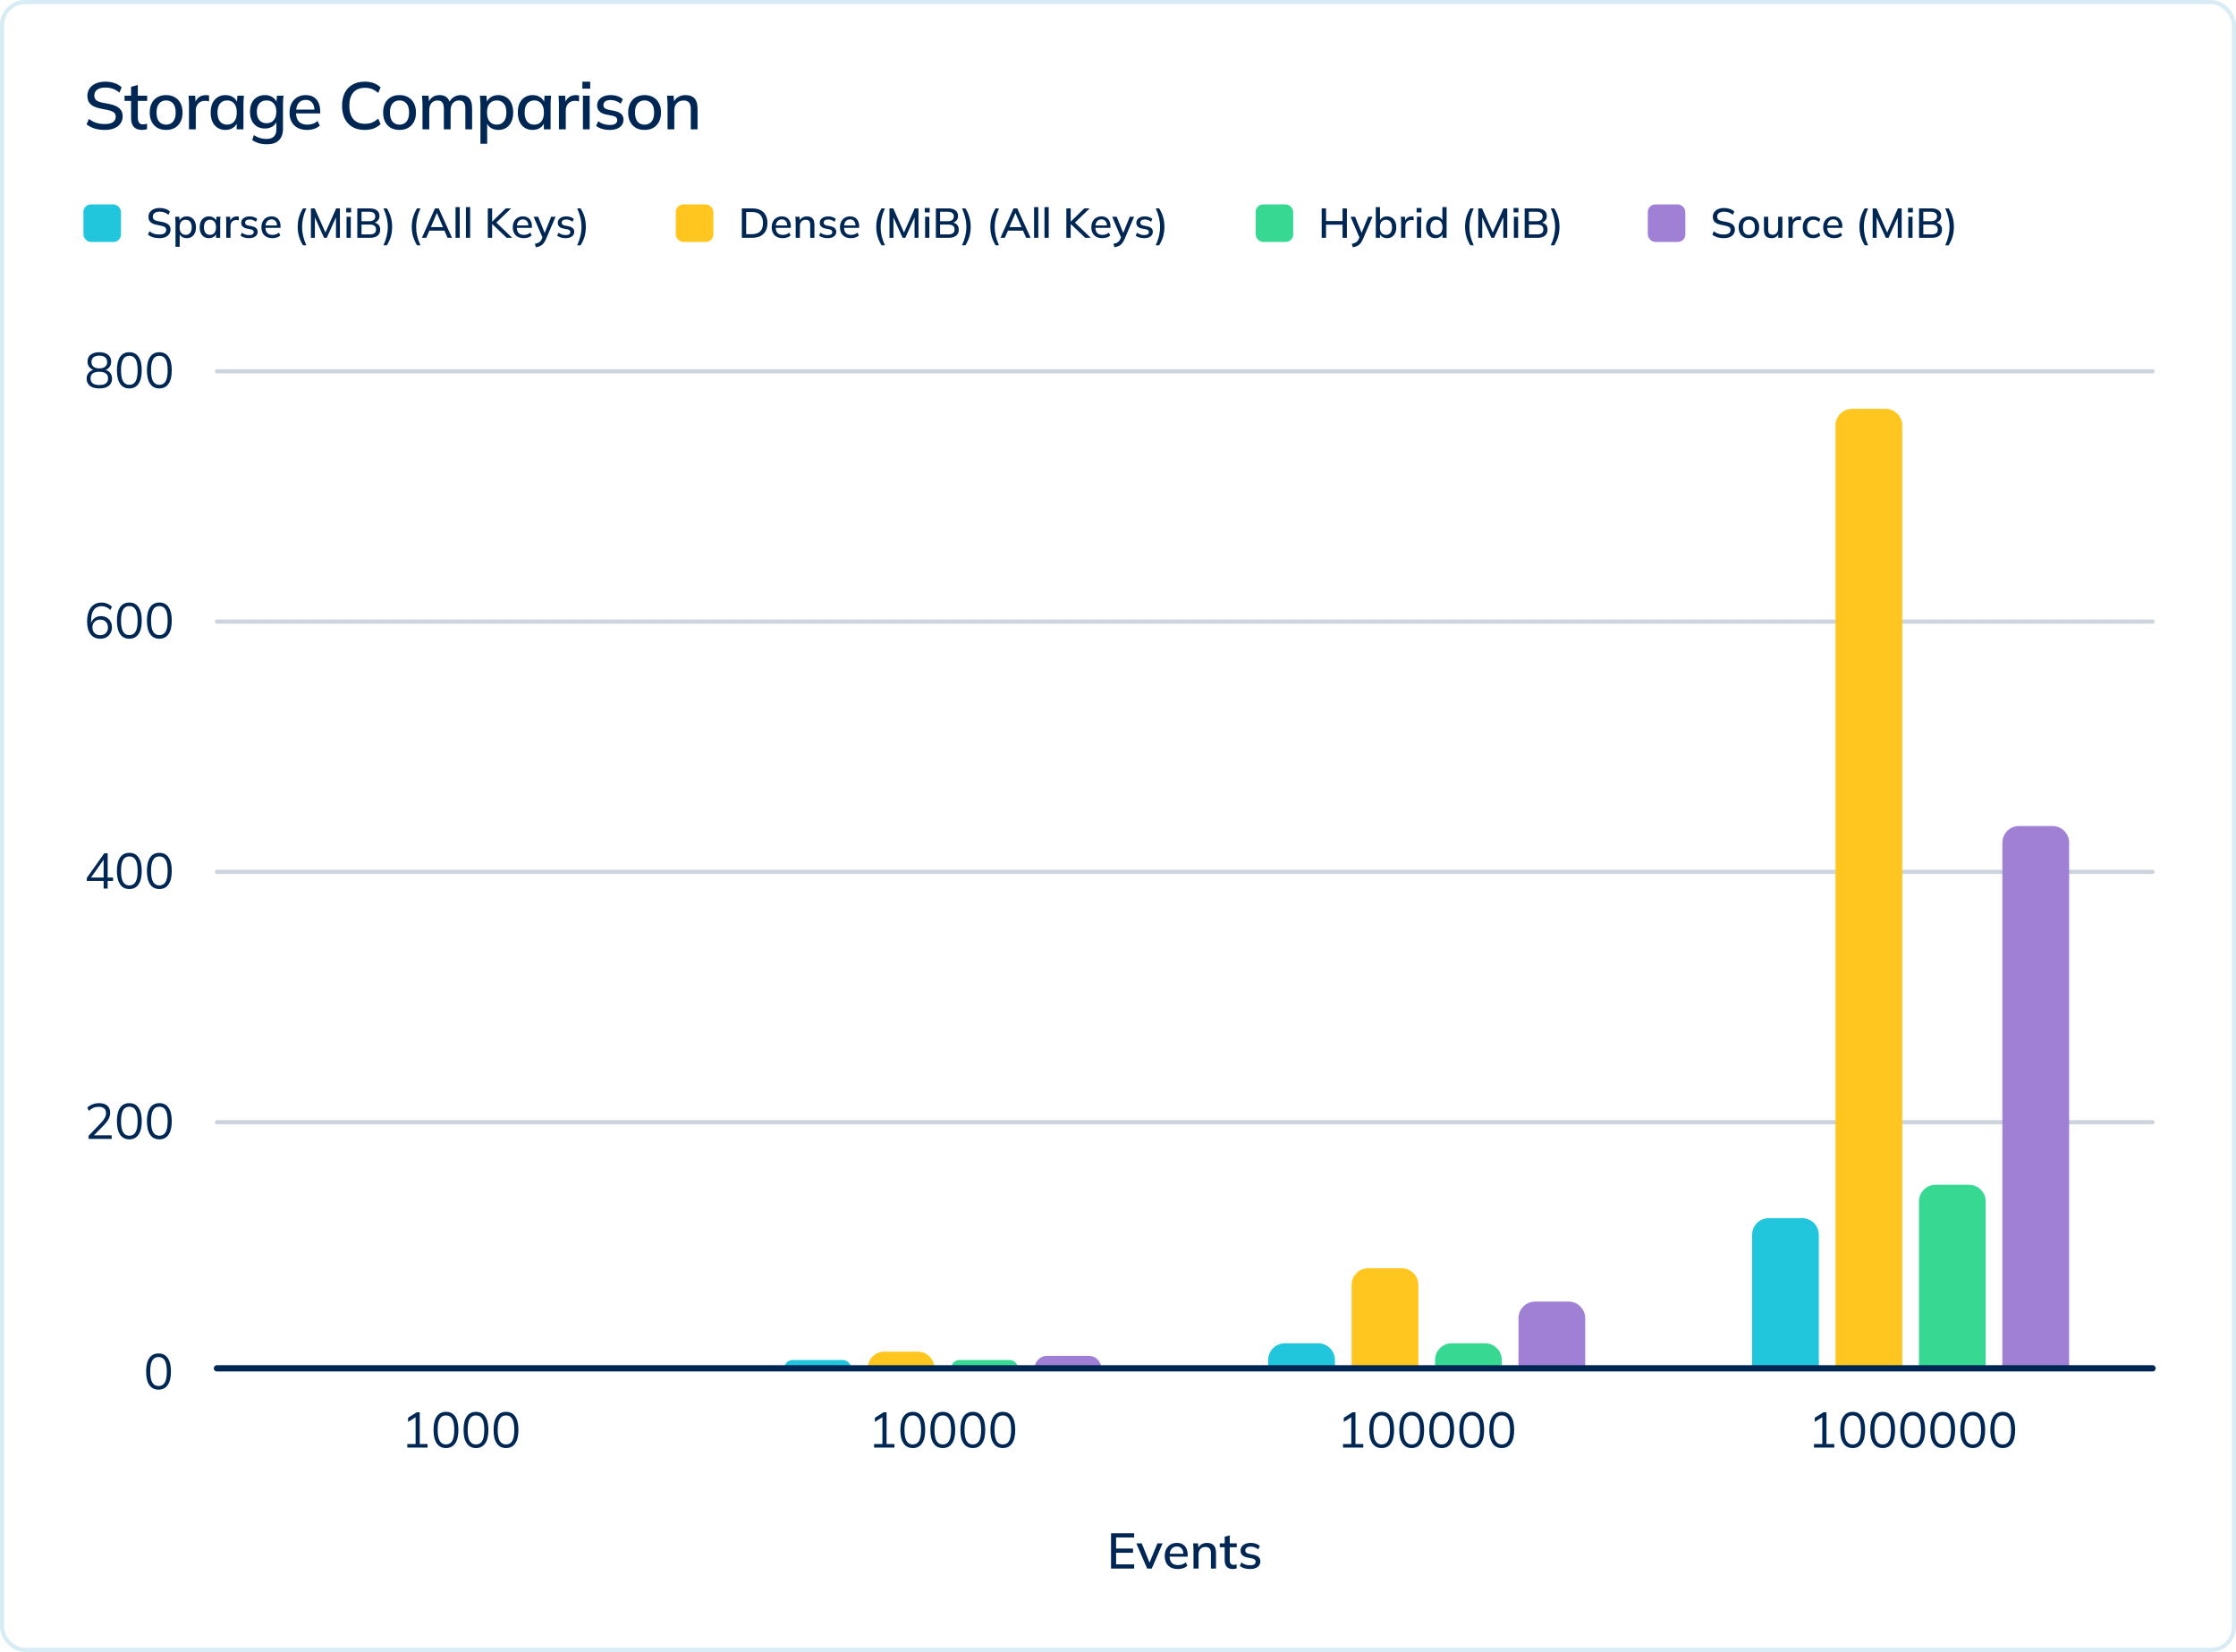 <?xml version="1.0" encoding="UTF-8"?> <svg xmlns="http://www.w3.org/2000/svg" width="536" height="396" viewBox="0 0 536 396" fill="none"><rect x="0.5" y="0.5" width="535" height="395" rx="5.5" stroke="#D8ECF5"></rect><path d="M25.136 31.144C24.229 31.144 23.408 31.032 22.672 30.808C21.936 30.573 21.296 30.243 20.752 29.816L21.312 28.504C21.675 28.781 22.048 29.011 22.432 29.192C22.827 29.373 23.243 29.512 23.68 29.608C24.128 29.693 24.613 29.736 25.136 29.736C26.032 29.736 26.688 29.576 27.104 29.256C27.531 28.936 27.744 28.515 27.744 27.992C27.744 27.544 27.595 27.197 27.296 26.952C27.008 26.707 26.496 26.509 25.76 26.36L24.016 26.008C22.981 25.795 22.208 25.448 21.696 24.968C21.195 24.477 20.944 23.811 20.944 22.968C20.944 22.285 21.125 21.688 21.488 21.176C21.851 20.664 22.352 20.269 22.992 19.992C23.643 19.715 24.4 19.576 25.264 19.576C26.064 19.576 26.8 19.693 27.472 19.928C28.144 20.152 28.709 20.488 29.168 20.936L28.624 22.2C28.144 21.784 27.632 21.48 27.088 21.288C26.544 21.085 25.925 20.984 25.232 20.984C24.411 20.984 23.765 21.155 23.296 21.496C22.837 21.837 22.608 22.301 22.608 22.888C22.608 23.357 22.752 23.725 23.04 23.992C23.339 24.259 23.829 24.461 24.512 24.6L26.256 24.936C27.333 25.16 28.128 25.507 28.64 25.976C29.152 26.435 29.408 27.069 29.408 27.88C29.408 28.531 29.232 29.101 28.88 29.592C28.539 30.083 28.048 30.467 27.408 30.744C26.768 31.011 26.011 31.144 25.136 31.144ZM34.078 31.144C33.203 31.144 32.542 30.909 32.094 30.44C31.646 29.96 31.422 29.245 31.422 28.296V24.184H29.854V22.936H31.422V20.808L33.038 20.376V22.936H35.278V24.184H33.038V28.152C33.038 28.749 33.145 29.176 33.358 29.432C33.572 29.688 33.881 29.816 34.286 29.816C34.489 29.816 34.665 29.8 34.814 29.768C34.974 29.725 35.118 29.677 35.246 29.624V30.936C35.086 31 34.9 31.048 34.686 31.08C34.473 31.123 34.27 31.144 34.078 31.144ZM39.812 31.144C39.013 31.144 38.319 30.979 37.733 30.648C37.146 30.307 36.693 29.827 36.373 29.208C36.053 28.579 35.892 27.832 35.892 26.968C35.892 26.104 36.053 25.363 36.373 24.744C36.693 24.115 37.146 23.635 37.733 23.304C38.319 22.963 39.013 22.792 39.812 22.792C40.612 22.792 41.306 22.963 41.892 23.304C42.49 23.635 42.949 24.115 43.269 24.744C43.599 25.363 43.764 26.104 43.764 26.968C43.764 27.832 43.599 28.579 43.269 29.208C42.949 29.827 42.49 30.307 41.892 30.648C41.306 30.979 40.612 31.144 39.812 31.144ZM39.812 29.88C40.517 29.88 41.077 29.635 41.492 29.144C41.908 28.653 42.117 27.928 42.117 26.968C42.117 26.008 41.908 25.288 41.492 24.808C41.077 24.317 40.517 24.072 39.812 24.072C39.119 24.072 38.565 24.317 38.148 24.808C37.733 25.288 37.525 26.008 37.525 26.968C37.525 27.928 37.727 28.653 38.133 29.144C38.548 29.635 39.108 29.88 39.812 29.88ZM45.301 31V24.936C45.301 24.605 45.291 24.275 45.269 23.944C45.259 23.603 45.237 23.267 45.205 22.936H46.773L46.949 25.016H46.693C46.8 24.515 46.981 24.099 47.237 23.768C47.493 23.437 47.803 23.192 48.165 23.032C48.539 22.872 48.928 22.792 49.333 22.792C49.504 22.792 49.648 22.803 49.765 22.824C49.883 22.835 50 22.856 50.117 22.888L50.101 24.328C49.92 24.253 49.76 24.211 49.621 24.2C49.493 24.179 49.333 24.168 49.141 24.168C48.672 24.168 48.272 24.275 47.941 24.488C47.611 24.691 47.36 24.968 47.189 25.32C47.019 25.672 46.933 26.051 46.933 26.456V31H45.301ZM54.054 31.144C53.34 31.144 52.716 30.979 52.182 30.648C51.649 30.317 51.233 29.837 50.934 29.208C50.647 28.579 50.502 27.832 50.502 26.968C50.502 26.093 50.647 25.347 50.934 24.728C51.233 24.109 51.649 23.635 52.182 23.304C52.716 22.963 53.34 22.792 54.054 22.792C54.758 22.792 55.372 22.968 55.895 23.32C56.417 23.672 56.764 24.152 56.934 24.76H56.758L56.919 22.936H58.486C58.455 23.267 58.422 23.597 58.391 23.928C58.369 24.248 58.358 24.563 58.358 24.872V31H56.742V29.208H56.919C56.748 29.805 56.396 30.28 55.862 30.632C55.34 30.973 54.737 31.144 54.054 31.144ZM54.455 29.88C55.148 29.88 55.703 29.635 56.118 29.144C56.545 28.653 56.758 27.928 56.758 26.968C56.758 26.008 56.545 25.288 56.118 24.808C55.703 24.317 55.148 24.072 54.455 24.072C53.751 24.072 53.185 24.317 52.758 24.808C52.343 25.288 52.135 26.008 52.135 26.968C52.135 27.928 52.343 28.653 52.758 29.144C53.175 29.635 53.74 29.88 54.455 29.88ZM64.028 34.584C63.303 34.584 62.642 34.499 62.044 34.328C61.458 34.157 60.93 33.901 60.461 33.56L60.861 32.376C61.191 32.6 61.517 32.776 61.837 32.904C62.157 33.043 62.492 33.144 62.844 33.208C63.197 33.272 63.559 33.304 63.932 33.304C64.701 33.304 65.276 33.107 65.66 32.712C66.055 32.328 66.252 31.768 66.252 31.032V28.872H66.412C66.242 29.469 65.89 29.944 65.356 30.296C64.834 30.637 64.226 30.808 63.532 30.808C62.797 30.808 62.157 30.648 61.612 30.328C61.079 29.997 60.663 29.533 60.364 28.936C60.077 28.328 59.932 27.613 59.932 26.792C59.932 25.971 60.077 25.261 60.364 24.664C60.663 24.067 61.079 23.608 61.612 23.288C62.157 22.957 62.797 22.792 63.532 22.792C64.237 22.792 64.844 22.968 65.356 23.32C65.879 23.661 66.226 24.131 66.397 24.728L66.252 24.6L66.397 22.936H67.965C67.922 23.267 67.89 23.597 67.868 23.928C67.847 24.248 67.837 24.563 67.837 24.872V30.84C67.837 32.056 67.511 32.984 66.861 33.624C66.221 34.264 65.276 34.584 64.028 34.584ZM63.916 29.544C64.621 29.544 65.18 29.304 65.597 28.824C66.023 28.344 66.237 27.667 66.237 26.792C66.237 25.917 66.023 25.245 65.597 24.776C65.18 24.307 64.621 24.072 63.916 24.072C63.191 24.072 62.615 24.307 62.188 24.776C61.773 25.245 61.565 25.917 61.565 26.792C61.565 27.667 61.773 28.344 62.188 28.824C62.615 29.304 63.191 29.544 63.916 29.544ZM73.601 31.144C72.3 31.144 71.276 30.776 70.529 30.04C69.783 29.304 69.409 28.285 69.409 26.984C69.409 26.141 69.569 25.405 69.889 24.776C70.22 24.147 70.673 23.661 71.249 23.32C71.836 22.968 72.513 22.792 73.281 22.792C74.039 22.792 74.673 22.952 75.185 23.272C75.697 23.592 76.087 24.045 76.353 24.632C76.62 25.208 76.753 25.891 76.753 26.68V27.192H70.673V26.264H75.649L75.377 26.472C75.377 25.672 75.196 25.053 74.833 24.616C74.481 24.168 73.969 23.944 73.297 23.944C72.551 23.944 71.975 24.205 71.569 24.728C71.164 25.24 70.961 25.949 70.961 26.856V27.016C70.961 27.965 71.191 28.68 71.649 29.16C72.119 29.64 72.78 29.88 73.633 29.88C74.103 29.88 74.54 29.816 74.945 29.688C75.361 29.549 75.756 29.325 76.129 29.016L76.657 30.12C76.284 30.451 75.831 30.707 75.297 30.888C74.764 31.059 74.199 31.144 73.601 31.144ZM87.449 31.144C86.297 31.144 85.316 30.909 84.505 30.44C83.695 29.971 83.071 29.304 82.633 28.44C82.207 27.565 81.993 26.536 81.993 25.352C81.993 24.168 82.207 23.144 82.633 22.28C83.071 21.416 83.695 20.749 84.505 20.28C85.316 19.811 86.297 19.576 87.449 19.576C88.249 19.576 88.964 19.693 89.593 19.928C90.223 20.163 90.772 20.504 91.241 20.952L90.665 22.28C90.153 21.843 89.652 21.528 89.161 21.336C88.681 21.144 88.121 21.048 87.481 21.048C86.265 21.048 85.337 21.421 84.697 22.168C84.057 22.915 83.737 23.976 83.737 25.352C83.737 26.728 84.057 27.795 84.697 28.552C85.337 29.299 86.265 29.672 87.481 29.672C88.121 29.672 88.681 29.576 89.161 29.384C89.652 29.192 90.153 28.872 90.665 28.424L91.241 29.752C90.772 30.2 90.223 30.547 89.593 30.792C88.964 31.027 88.249 31.144 87.449 31.144ZM95.76 31.144C94.96 31.144 94.267 30.979 93.68 30.648C93.093 30.307 92.64 29.827 92.32 29.208C92 28.579 91.84 27.832 91.84 26.968C91.84 26.104 92 25.363 92.32 24.744C92.64 24.115 93.093 23.635 93.68 23.304C94.267 22.963 94.96 22.792 95.76 22.792C96.56 22.792 97.253 22.963 97.84 23.304C98.437 23.635 98.896 24.115 99.216 24.744C99.547 25.363 99.712 26.104 99.712 26.968C99.712 27.832 99.547 28.579 99.216 29.208C98.896 29.827 98.437 30.307 97.84 30.648C97.253 30.979 96.56 31.144 95.76 31.144ZM95.76 29.88C96.464 29.88 97.024 29.635 97.44 29.144C97.856 28.653 98.064 27.928 98.064 26.968C98.064 26.008 97.856 25.288 97.44 24.808C97.024 24.317 96.464 24.072 95.76 24.072C95.067 24.072 94.512 24.317 94.096 24.808C93.68 25.288 93.472 26.008 93.472 26.968C93.472 27.928 93.675 28.653 94.08 29.144C94.496 29.635 95.056 29.88 95.76 29.88ZM101.281 31V24.872C101.281 24.563 101.265 24.248 101.233 23.928C101.212 23.597 101.185 23.267 101.153 22.936H102.721L102.865 24.632H102.673C102.897 24.045 103.238 23.592 103.697 23.272C104.166 22.952 104.726 22.792 105.377 22.792C106.038 22.792 106.577 22.952 106.993 23.272C107.42 23.581 107.713 24.061 107.873 24.712H107.617C107.83 24.125 108.193 23.661 108.705 23.32C109.217 22.968 109.809 22.792 110.481 22.792C111.377 22.792 112.049 23.053 112.497 23.576C112.945 24.099 113.169 24.909 113.169 26.008V31H111.553V26.088C111.553 25.384 111.43 24.877 111.185 24.568C110.95 24.248 110.566 24.088 110.033 24.088C109.414 24.088 108.924 24.301 108.561 24.728C108.198 25.155 108.017 25.731 108.017 26.456V31H106.401V26.088C106.401 25.384 106.278 24.877 106.033 24.568C105.798 24.248 105.414 24.088 104.881 24.088C104.262 24.088 103.777 24.301 103.425 24.728C103.073 25.155 102.897 25.731 102.897 26.456V31H101.281ZM115.164 34.456V24.872C115.164 24.563 115.148 24.248 115.116 23.928C115.095 23.597 115.068 23.267 115.036 22.936H116.604L116.764 24.76H116.588C116.759 24.152 117.1 23.672 117.612 23.32C118.135 22.968 118.753 22.792 119.468 22.792C120.183 22.792 120.807 22.963 121.34 23.304C121.873 23.635 122.284 24.109 122.572 24.728C122.871 25.347 123.02 26.093 123.02 26.968C123.02 27.832 122.871 28.579 122.572 29.208C122.284 29.837 121.873 30.317 121.34 30.648C120.807 30.979 120.183 31.144 119.468 31.144C118.764 31.144 118.151 30.973 117.628 30.632C117.116 30.28 116.775 29.805 116.604 29.208H116.78V34.456H115.164ZM119.068 29.88C119.772 29.88 120.332 29.635 120.748 29.144C121.175 28.653 121.388 27.928 121.388 26.968C121.388 26.008 121.175 25.288 120.748 24.808C120.332 24.317 119.772 24.072 119.068 24.072C118.364 24.072 117.799 24.317 117.372 24.808C116.956 25.288 116.748 26.008 116.748 26.968C116.748 27.928 116.956 28.653 117.372 29.144C117.799 29.635 118.364 29.88 119.068 29.88ZM127.682 31.144C126.967 31.144 126.343 30.979 125.81 30.648C125.277 30.317 124.861 29.837 124.562 29.208C124.274 28.579 124.13 27.832 124.13 26.968C124.13 26.093 124.274 25.347 124.562 24.728C124.861 24.109 125.277 23.635 125.81 23.304C126.343 22.963 126.967 22.792 127.682 22.792C128.386 22.792 128.999 22.968 129.522 23.32C130.045 23.672 130.391 24.152 130.562 24.76H130.386L130.546 22.936H132.114C132.082 23.267 132.05 23.597 132.018 23.928C131.997 24.248 131.986 24.563 131.986 24.872V31H130.37V29.208H130.546C130.375 29.805 130.023 30.28 129.49 30.632C128.967 30.973 128.365 31.144 127.682 31.144ZM128.082 29.88C128.775 29.88 129.33 29.635 129.746 29.144C130.173 28.653 130.386 27.928 130.386 26.968C130.386 26.008 130.173 25.288 129.746 24.808C129.33 24.317 128.775 24.072 128.082 24.072C127.378 24.072 126.813 24.317 126.386 24.808C125.97 25.288 125.762 26.008 125.762 26.968C125.762 27.928 125.97 28.653 126.386 29.144C126.802 29.635 127.367 29.88 128.082 29.88ZM133.992 31V24.936C133.992 24.605 133.981 24.275 133.96 23.944C133.949 23.603 133.928 23.267 133.896 22.936H135.464L135.64 25.016H135.384C135.491 24.515 135.672 24.099 135.928 23.768C136.184 23.437 136.493 23.192 136.856 23.032C137.229 22.872 137.619 22.792 138.024 22.792C138.195 22.792 138.339 22.803 138.456 22.824C138.573 22.835 138.691 22.856 138.808 22.888L138.792 24.328C138.611 24.253 138.451 24.211 138.312 24.2C138.184 24.179 138.024 24.168 137.832 24.168C137.363 24.168 136.963 24.275 136.632 24.488C136.301 24.691 136.051 24.968 135.88 25.32C135.709 25.672 135.624 26.051 135.624 26.456V31H133.992ZM139.735 31V22.936H141.351V31H139.735ZM139.607 21.256V19.576H141.479V21.256H139.607ZM146.168 31.144C145.496 31.144 144.877 31.059 144.312 30.888C143.746 30.717 143.277 30.477 142.904 30.168L143.4 29.064C143.794 29.363 144.232 29.587 144.712 29.736C145.192 29.885 145.682 29.96 146.184 29.96C146.77 29.96 147.213 29.859 147.512 29.656C147.81 29.443 147.96 29.155 147.96 28.792C147.96 28.515 147.864 28.291 147.672 28.12C147.49 27.949 147.186 27.821 146.76 27.736L145.224 27.432C144.541 27.283 144.024 27.027 143.672 26.664C143.32 26.301 143.144 25.837 143.144 25.272C143.144 24.792 143.272 24.365 143.528 23.992C143.794 23.619 144.168 23.325 144.648 23.112C145.138 22.899 145.709 22.792 146.36 22.792C146.957 22.792 147.512 22.877 148.024 23.048C148.536 23.219 148.962 23.464 149.304 23.784L148.792 24.856C148.461 24.579 148.088 24.365 147.672 24.216C147.256 24.056 146.834 23.976 146.408 23.976C145.81 23.976 145.368 24.088 145.08 24.312C144.792 24.536 144.648 24.829 144.648 25.192C144.648 25.469 144.733 25.699 144.904 25.88C145.085 26.051 145.368 26.184 145.752 26.28L147.288 26.584C148.013 26.733 148.557 26.979 148.92 27.32C149.282 27.661 149.464 28.12 149.464 28.696C149.464 29.197 149.325 29.635 149.048 30.008C148.77 30.381 148.386 30.664 147.896 30.856C147.405 31.048 146.829 31.144 146.168 31.144ZM154.504 31.144C153.704 31.144 153.011 30.979 152.424 30.648C151.838 30.307 151.384 29.827 151.064 29.208C150.744 28.579 150.584 27.832 150.584 26.968C150.584 26.104 150.744 25.363 151.064 24.744C151.384 24.115 151.838 23.635 152.424 23.304C153.011 22.963 153.704 22.792 154.504 22.792C155.304 22.792 155.998 22.963 156.584 23.304C157.182 23.635 157.64 24.115 157.96 24.744C158.291 25.363 158.456 26.104 158.456 26.968C158.456 27.832 158.291 28.579 157.96 29.208C157.64 29.827 157.182 30.307 156.584 30.648C155.998 30.979 155.304 31.144 154.504 31.144ZM154.504 29.88C155.208 29.88 155.768 29.635 156.184 29.144C156.6 28.653 156.808 27.928 156.808 26.968C156.808 26.008 156.6 25.288 156.184 24.808C155.768 24.317 155.208 24.072 154.504 24.072C153.811 24.072 153.256 24.317 152.84 24.808C152.424 25.288 152.216 26.008 152.216 26.968C152.216 27.928 152.419 28.653 152.824 29.144C153.24 29.635 153.8 29.88 154.504 29.88ZM160.025 31V24.872C160.025 24.563 160.009 24.248 159.977 23.928C159.956 23.597 159.929 23.267 159.897 22.936H161.465L161.609 24.632H161.417C161.663 24.035 162.041 23.581 162.553 23.272C163.065 22.952 163.657 22.792 164.329 22.792C165.279 22.792 165.993 23.053 166.473 23.576C166.964 24.099 167.209 24.909 167.209 26.008V31H165.593V26.104C165.593 25.389 165.449 24.877 165.161 24.568C164.884 24.248 164.457 24.088 163.881 24.088C163.199 24.088 162.655 24.301 162.249 24.728C161.844 25.144 161.641 25.709 161.641 26.424V31H160.025Z" fill="#002654"></path><path d="M266.334 376V367.54H271.878V368.536H267.546V371.2H271.602V372.208H267.546V374.992H271.878V376H266.334ZM274.986 376L272.394 369.952H273.69L275.73 375.004H275.382L277.458 369.952H278.694L276.09 376H274.986ZM282.346 376.108C281.37 376.108 280.602 375.832 280.042 375.28C279.482 374.728 279.202 373.964 279.202 372.988C279.202 372.356 279.322 371.804 279.562 371.332C279.81 370.86 280.15 370.496 280.582 370.24C281.022 369.976 281.53 369.844 282.106 369.844C282.674 369.844 283.15 369.964 283.534 370.204C283.918 370.444 284.21 370.784 284.41 371.224C284.61 371.656 284.71 372.168 284.71 372.76V373.144H280.15V372.448H283.882L283.678 372.604C283.678 372.004 283.542 371.54 283.27 371.212C283.006 370.876 282.622 370.708 282.118 370.708C281.558 370.708 281.126 370.904 280.822 371.296C280.518 371.68 280.366 372.212 280.366 372.892V373.012C280.366 373.724 280.538 374.26 280.882 374.62C281.234 374.98 281.73 375.16 282.37 375.16C282.722 375.16 283.05 375.112 283.354 375.016C283.666 374.912 283.962 374.744 284.242 374.512L284.638 375.34C284.358 375.588 284.018 375.78 283.618 375.916C283.218 376.044 282.794 376.108 282.346 376.108ZM286.101 376V371.404C286.101 371.172 286.089 370.936 286.065 370.696C286.049 370.448 286.029 370.2 286.005 369.952H287.181L287.289 371.224H287.145C287.329 370.776 287.613 370.436 287.997 370.204C288.381 369.964 288.825 369.844 289.329 369.844C290.041 369.844 290.577 370.04 290.937 370.432C291.305 370.824 291.489 371.432 291.489 372.256V376H290.277V372.328C290.277 371.792 290.169 371.408 289.953 371.176C289.745 370.936 289.425 370.816 288.993 370.816C288.481 370.816 288.073 370.976 287.769 371.296C287.465 371.608 287.313 372.032 287.313 372.568V376H286.101ZM295.566 376.108C294.91 376.108 294.414 375.932 294.078 375.58C293.742 375.22 293.574 374.684 293.574 373.972V370.888H292.398V369.952H293.574V368.356L294.786 368.032V369.952H296.466V370.888H294.786V373.864C294.786 374.312 294.866 374.632 295.026 374.824C295.186 375.016 295.418 375.112 295.722 375.112C295.874 375.112 296.006 375.1 296.118 375.076C296.238 375.044 296.346 375.008 296.442 374.968V375.952C296.322 376 296.182 376.036 296.022 376.06C295.862 376.092 295.71 376.108 295.566 376.108ZM299.65 376.108C299.146 376.108 298.682 376.044 298.258 375.916C297.834 375.788 297.482 375.608 297.202 375.376L297.574 374.548C297.87 374.772 298.198 374.94 298.558 375.052C298.918 375.164 299.286 375.22 299.662 375.22C300.102 375.22 300.434 375.144 300.658 374.992C300.882 374.832 300.994 374.616 300.994 374.344C300.994 374.136 300.922 373.968 300.778 373.84C300.642 373.712 300.414 373.616 300.094 373.552L298.942 373.324C298.43 373.212 298.042 373.02 297.778 372.748C297.514 372.476 297.382 372.128 297.382 371.704C297.382 371.344 297.478 371.024 297.67 370.744C297.87 370.464 298.15 370.244 298.51 370.084C298.878 369.924 299.306 369.844 299.794 369.844C300.242 369.844 300.658 369.908 301.042 370.036C301.426 370.164 301.746 370.348 302.002 370.588L301.618 371.392C301.37 371.184 301.09 371.024 300.778 370.912C300.466 370.792 300.15 370.732 299.83 370.732C299.382 370.732 299.05 370.816 298.834 370.984C298.618 371.152 298.51 371.372 298.51 371.644C298.51 371.852 298.574 372.024 298.702 372.16C298.838 372.288 299.05 372.388 299.338 372.46L300.49 372.688C301.034 372.8 301.442 372.984 301.714 373.24C301.986 373.496 302.122 373.84 302.122 374.272C302.122 374.648 302.018 374.976 301.81 375.256C301.602 375.536 301.314 375.748 300.946 375.892C300.578 376.036 300.146 376.108 299.65 376.108Z" fill="#002654"></path><path d="M23.807 93.108C22.839 93.108 22.091 92.904 21.563 92.496C21.035 92.08 20.771 91.5 20.771 90.756C20.771 90.172 20.951 89.688 21.311 89.304C21.671 88.912 22.147 88.676 22.739 88.596V88.776C22.203 88.664 21.775 88.42 21.455 88.044C21.135 87.66 20.975 87.208 20.975 86.688C20.975 85.976 21.227 85.424 21.731 85.032C22.235 84.632 22.927 84.432 23.807 84.432C24.695 84.432 25.391 84.632 25.895 85.032C26.399 85.424 26.651 85.976 26.651 86.688C26.651 87.208 26.499 87.66 26.195 88.044C25.899 88.428 25.483 88.668 24.947 88.764V88.596C25.531 88.676 25.995 88.912 26.339 89.304C26.683 89.688 26.855 90.172 26.855 90.756C26.855 91.5 26.591 92.08 26.063 92.496C25.535 92.904 24.783 93.108 23.807 93.108ZM23.807 92.292C24.511 92.292 25.035 92.16 25.379 91.896C25.731 91.632 25.907 91.232 25.907 90.696C25.907 90.168 25.731 89.776 25.379 89.52C25.035 89.256 24.511 89.124 23.807 89.124C23.103 89.124 22.575 89.256 22.223 89.52C21.879 89.776 21.707 90.168 21.707 90.696C21.707 91.232 21.883 91.632 22.235 91.896C22.587 92.16 23.111 92.292 23.807 92.292ZM23.807 88.308C24.415 88.308 24.879 88.172 25.199 87.9C25.527 87.628 25.691 87.252 25.691 86.772C25.691 86.292 25.527 85.92 25.199 85.656C24.879 85.384 24.415 85.248 23.807 85.248C23.199 85.248 22.731 85.384 22.403 85.656C22.083 85.92 21.923 86.292 21.923 86.772C21.923 87.252 22.083 87.628 22.403 87.9C22.731 88.172 23.199 88.308 23.807 88.308ZM31.002 93.108C30.042 93.108 29.306 92.736 28.794 91.992C28.282 91.248 28.026 90.172 28.026 88.764C28.026 87.348 28.282 86.272 28.794 85.536C29.306 84.8 30.042 84.432 31.002 84.432C31.97 84.432 32.706 84.8 33.21 85.536C33.722 86.272 33.978 87.344 33.978 88.752C33.978 90.168 33.722 91.248 33.21 91.992C32.698 92.736 31.962 93.108 31.002 93.108ZM31.002 92.244C31.674 92.244 32.174 91.96 32.502 91.392C32.83 90.824 32.994 89.944 32.994 88.752C32.994 87.552 32.83 86.676 32.502 86.124C32.174 85.564 31.674 85.284 31.002 85.284C30.338 85.284 29.838 85.564 29.502 86.124C29.174 86.684 29.01 87.56 29.01 88.752C29.01 89.944 29.174 90.824 29.502 91.392C29.838 91.96 30.338 92.244 31.002 92.244ZM38.198 93.108C37.238 93.108 36.502 92.736 35.99 91.992C35.478 91.248 35.222 90.172 35.222 88.764C35.222 87.348 35.478 86.272 35.99 85.536C36.502 84.8 37.238 84.432 38.198 84.432C39.166 84.432 39.902 84.8 40.406 85.536C40.918 86.272 41.174 87.344 41.174 88.752C41.174 90.168 40.918 91.248 40.406 91.992C39.894 92.736 39.158 93.108 38.198 93.108ZM38.198 92.244C38.87 92.244 39.37 91.96 39.698 91.392C40.026 90.824 40.19 89.944 40.19 88.752C40.19 87.552 40.026 86.676 39.698 86.124C39.37 85.564 38.87 85.284 38.198 85.284C37.534 85.284 37.034 85.564 36.698 86.124C36.37 86.684 36.206 87.56 36.206 88.752C36.206 89.944 36.37 90.824 36.698 91.392C37.034 91.96 37.534 92.244 38.198 92.244Z" fill="#002654"></path><path d="M24.083 153.108C23.059 153.108 22.267 152.748 21.707 152.028C21.155 151.3 20.879 150.284 20.879 148.98C20.879 148.004 21.019 147.18 21.299 146.508C21.579 145.828 21.979 145.312 22.499 144.96C23.019 144.608 23.647 144.432 24.383 144.432C24.823 144.432 25.267 144.524 25.715 144.708C26.163 144.884 26.531 145.132 26.819 145.452L26.459 146.22C26.155 145.908 25.823 145.68 25.463 145.536C25.103 145.384 24.739 145.308 24.371 145.308C23.555 145.308 22.927 145.6 22.487 146.184C22.055 146.76 21.839 147.628 21.839 148.788V149.904H21.731C21.787 149.448 21.923 149.056 22.139 148.728C22.363 148.392 22.655 148.136 23.015 147.96C23.375 147.784 23.775 147.696 24.215 147.696C24.727 147.696 25.179 147.808 25.571 148.032C25.963 148.256 26.271 148.572 26.495 148.98C26.719 149.38 26.831 149.84 26.831 150.36C26.831 150.888 26.715 151.36 26.483 151.776C26.251 152.192 25.927 152.52 25.511 152.76C25.095 152.992 24.619 153.108 24.083 153.108ZM24.011 152.268C24.379 152.268 24.703 152.192 24.983 152.04C25.271 151.88 25.491 151.66 25.643 151.38C25.803 151.092 25.883 150.764 25.883 150.396C25.883 150.028 25.803 149.704 25.643 149.424C25.491 149.144 25.271 148.924 24.983 148.764C24.703 148.604 24.379 148.524 24.011 148.524C23.643 148.524 23.319 148.604 23.039 148.764C22.759 148.924 22.539 149.144 22.379 149.424C22.227 149.704 22.151 150.028 22.151 150.396C22.151 150.764 22.227 151.092 22.379 151.38C22.539 151.66 22.759 151.88 23.039 152.04C23.319 152.192 23.643 152.268 24.011 152.268ZM31.002 153.108C30.042 153.108 29.306 152.736 28.794 151.992C28.282 151.248 28.026 150.172 28.026 148.764C28.026 147.348 28.282 146.272 28.794 145.536C29.306 144.8 30.042 144.432 31.002 144.432C31.97 144.432 32.706 144.8 33.21 145.536C33.722 146.272 33.978 147.344 33.978 148.752C33.978 150.168 33.722 151.248 33.21 151.992C32.698 152.736 31.962 153.108 31.002 153.108ZM31.002 152.244C31.674 152.244 32.174 151.96 32.502 151.392C32.83 150.824 32.994 149.944 32.994 148.752C32.994 147.552 32.83 146.676 32.502 146.124C32.174 145.564 31.674 145.284 31.002 145.284C30.338 145.284 29.838 145.564 29.502 146.124C29.174 146.684 29.01 147.56 29.01 148.752C29.01 149.944 29.174 150.824 29.502 151.392C29.838 151.96 30.338 152.244 31.002 152.244ZM38.198 153.108C37.238 153.108 36.502 152.736 35.99 151.992C35.478 151.248 35.222 150.172 35.222 148.764C35.222 147.348 35.478 146.272 35.99 145.536C36.502 144.8 37.238 144.432 38.198 144.432C39.166 144.432 39.902 144.8 40.406 145.536C40.918 146.272 41.174 147.344 41.174 148.752C41.174 150.168 40.918 151.248 40.406 151.992C39.894 152.736 39.158 153.108 38.198 153.108ZM38.198 152.244C38.87 152.244 39.37 151.96 39.698 151.392C40.026 150.824 40.19 149.944 40.19 148.752C40.19 147.552 40.026 146.676 39.698 146.124C39.37 145.564 38.87 145.284 38.198 145.284C37.534 145.284 37.034 145.564 36.698 146.124C36.37 146.684 36.206 147.56 36.206 148.752C36.206 149.944 36.37 150.824 36.698 151.392C37.034 151.96 37.534 152.244 38.198 152.244Z" fill="#002654"></path><path d="M24.839 213V211.164H20.807V210.444L24.995 204.54H25.811V210.36H27.107V211.164H25.811V213H24.839ZM24.839 210.36V205.716H25.103L21.623 210.612V210.36H24.839ZM31.002 213.108C30.042 213.108 29.306 212.736 28.794 211.992C28.282 211.248 28.026 210.172 28.026 208.764C28.026 207.348 28.282 206.272 28.794 205.536C29.306 204.8 30.042 204.432 31.002 204.432C31.97 204.432 32.706 204.8 33.21 205.536C33.722 206.272 33.978 207.344 33.978 208.752C33.978 210.168 33.722 211.248 33.21 211.992C32.698 212.736 31.962 213.108 31.002 213.108ZM31.002 212.244C31.674 212.244 32.174 211.96 32.502 211.392C32.83 210.824 32.994 209.944 32.994 208.752C32.994 207.552 32.83 206.676 32.502 206.124C32.174 205.564 31.674 205.284 31.002 205.284C30.338 205.284 29.838 205.564 29.502 206.124C29.174 206.684 29.01 207.56 29.01 208.752C29.01 209.944 29.174 210.824 29.502 211.392C29.838 211.96 30.338 212.244 31.002 212.244ZM38.198 213.108C37.238 213.108 36.502 212.736 35.99 211.992C35.478 211.248 35.222 210.172 35.222 208.764C35.222 207.348 35.478 206.272 35.99 205.536C36.502 204.8 37.238 204.432 38.198 204.432C39.166 204.432 39.902 204.8 40.406 205.536C40.918 206.272 41.174 207.344 41.174 208.752C41.174 210.168 40.918 211.248 40.406 211.992C39.894 212.736 39.158 213.108 38.198 213.108ZM38.198 212.244C38.87 212.244 39.37 211.96 39.698 211.392C40.026 210.824 40.19 209.944 40.19 208.752C40.19 207.552 40.026 206.676 39.698 206.124C39.37 205.564 38.87 205.284 38.198 205.284C37.534 205.284 37.034 205.564 36.698 206.124C36.37 206.684 36.206 207.56 36.206 208.752C36.206 209.944 36.37 210.824 36.698 211.392C37.034 211.96 37.534 212.244 38.198 212.244Z" fill="#002654"></path><path d="M21.239 273V272.256L24.239 269.124C24.631 268.716 24.923 268.328 25.115 267.96C25.315 267.584 25.415 267.196 25.415 266.796C25.415 266.308 25.263 265.94 24.959 265.692C24.655 265.436 24.215 265.308 23.639 265.308C23.191 265.308 22.775 265.388 22.391 265.548C22.015 265.7 21.651 265.944 21.299 266.28L20.939 265.5C21.259 265.18 21.667 264.924 22.163 264.732C22.659 264.532 23.183 264.432 23.735 264.432C24.591 264.432 25.251 264.632 25.715 265.032C26.179 265.424 26.411 265.984 26.411 266.712C26.411 267.248 26.279 267.76 26.015 268.248C25.759 268.728 25.383 269.224 24.887 269.736L22.235 272.424V272.148H26.771V273H21.239ZM31.002 273.108C30.042 273.108 29.306 272.736 28.794 271.992C28.282 271.248 28.026 270.172 28.026 268.764C28.026 267.348 28.282 266.272 28.794 265.536C29.306 264.8 30.042 264.432 31.002 264.432C31.97 264.432 32.706 264.8 33.21 265.536C33.722 266.272 33.978 267.344 33.978 268.752C33.978 270.168 33.722 271.248 33.21 271.992C32.698 272.736 31.962 273.108 31.002 273.108ZM31.002 272.244C31.674 272.244 32.174 271.96 32.502 271.392C32.83 270.824 32.994 269.944 32.994 268.752C32.994 267.552 32.83 266.676 32.502 266.124C32.174 265.564 31.674 265.284 31.002 265.284C30.338 265.284 29.838 265.564 29.502 266.124C29.174 266.684 29.01 267.56 29.01 268.752C29.01 269.944 29.174 270.824 29.502 271.392C29.838 271.96 30.338 272.244 31.002 272.244ZM38.198 273.108C37.238 273.108 36.502 272.736 35.99 271.992C35.478 271.248 35.222 270.172 35.222 268.764C35.222 267.348 35.478 266.272 35.99 265.536C36.502 264.8 37.238 264.432 38.198 264.432C39.166 264.432 39.902 264.8 40.406 265.536C40.918 266.272 41.174 267.344 41.174 268.752C41.174 270.168 40.918 271.248 40.406 271.992C39.894 272.736 39.158 273.108 38.198 273.108ZM38.198 272.244C38.87 272.244 39.37 271.96 39.698 271.392C40.026 270.824 40.19 269.944 40.19 268.752C40.19 267.552 40.026 266.676 39.698 266.124C39.37 265.564 38.87 265.284 38.198 265.284C37.534 265.284 37.034 265.564 36.698 266.124C36.37 266.684 36.206 267.56 36.206 268.752C36.206 269.944 36.37 270.824 36.698 271.392C37.034 271.96 37.534 272.244 38.198 272.244Z" fill="#002654"></path><path d="M38.002 333.108C37.042 333.108 36.306 332.736 35.794 331.992C35.282 331.248 35.026 330.172 35.026 328.764C35.026 327.348 35.282 326.272 35.794 325.536C36.306 324.8 37.042 324.432 38.002 324.432C38.97 324.432 39.706 324.8 40.21 325.536C40.722 326.272 40.978 327.344 40.978 328.752C40.978 330.168 40.722 331.248 40.21 331.992C39.698 332.736 38.962 333.108 38.002 333.108ZM38.002 332.244C38.674 332.244 39.174 331.96 39.502 331.392C39.83 330.824 39.994 329.944 39.994 328.752C39.994 327.552 39.83 326.676 39.502 326.124C39.174 325.564 38.674 325.284 38.002 325.284C37.338 325.284 36.838 325.564 36.502 326.124C36.174 326.684 36.01 327.56 36.01 328.752C36.01 329.944 36.174 330.824 36.502 331.392C36.838 331.96 37.338 332.244 38.002 332.244Z" fill="#002654"></path><path d="M97.633 347V346.148H99.625V339.392H100.153L97.825 340.844V339.848L99.901 338.54H100.621V346.148H102.493V347H97.633ZM106.905 347.108C105.945 347.108 105.209 346.736 104.697 345.992C104.185 345.248 103.929 344.172 103.929 342.764C103.929 341.348 104.185 340.272 104.697 339.536C105.209 338.8 105.945 338.432 106.905 338.432C107.873 338.432 108.609 338.8 109.113 339.536C109.625 340.272 109.881 341.344 109.881 342.752C109.881 344.168 109.625 345.248 109.113 345.992C108.601 346.736 107.865 347.108 106.905 347.108ZM106.905 346.244C107.577 346.244 108.077 345.96 108.405 345.392C108.733 344.824 108.897 343.944 108.897 342.752C108.897 341.552 108.733 340.676 108.405 340.124C108.077 339.564 107.577 339.284 106.905 339.284C106.241 339.284 105.741 339.564 105.405 340.124C105.077 340.684 104.913 341.56 104.913 342.752C104.913 343.944 105.077 344.824 105.405 345.392C105.741 345.96 106.241 346.244 106.905 346.244ZM114.1 347.108C113.14 347.108 112.404 346.736 111.892 345.992C111.38 345.248 111.124 344.172 111.124 342.764C111.124 341.348 111.38 340.272 111.892 339.536C112.404 338.8 113.14 338.432 114.1 338.432C115.068 338.432 115.804 338.8 116.308 339.536C116.82 340.272 117.076 341.344 117.076 342.752C117.076 344.168 116.82 345.248 116.308 345.992C115.796 346.736 115.06 347.108 114.1 347.108ZM114.1 346.244C114.772 346.244 115.272 345.96 115.6 345.392C115.928 344.824 116.092 343.944 116.092 342.752C116.092 341.552 115.928 340.676 115.6 340.124C115.272 339.564 114.772 339.284 114.1 339.284C113.436 339.284 112.936 339.564 112.6 340.124C112.272 340.684 112.108 341.56 112.108 342.752C112.108 343.944 112.272 344.824 112.6 345.392C112.936 345.96 113.436 346.244 114.1 346.244ZM121.295 347.108C120.335 347.108 119.599 346.736 119.087 345.992C118.575 345.248 118.319 344.172 118.319 342.764C118.319 341.348 118.575 340.272 119.087 339.536C119.599 338.8 120.335 338.432 121.295 338.432C122.263 338.432 122.999 338.8 123.503 339.536C124.015 340.272 124.271 341.344 124.271 342.752C124.271 344.168 124.015 345.248 123.503 345.992C122.991 346.736 122.255 347.108 121.295 347.108ZM121.295 346.244C121.967 346.244 122.467 345.96 122.795 345.392C123.123 344.824 123.287 343.944 123.287 342.752C123.287 341.552 123.123 340.676 122.795 340.124C122.467 339.564 121.967 339.284 121.295 339.284C120.631 339.284 120.131 339.564 119.795 340.124C119.467 340.684 119.303 341.56 119.303 342.752C119.303 343.944 119.467 344.824 119.795 345.392C120.131 345.96 120.631 346.244 121.295 346.244Z" fill="#002654"></path><path d="M209.536 347V346.148H211.528V339.392H212.056L209.728 340.844V339.848L211.804 338.54H212.524V346.148H214.396V347H209.536ZM218.807 347.108C217.847 347.108 217.111 346.736 216.599 345.992C216.087 345.248 215.831 344.172 215.831 342.764C215.831 341.348 216.087 340.272 216.599 339.536C217.111 338.8 217.847 338.432 218.807 338.432C219.775 338.432 220.511 338.8 221.015 339.536C221.527 340.272 221.783 341.344 221.783 342.752C221.783 344.168 221.527 345.248 221.015 345.992C220.503 346.736 219.767 347.108 218.807 347.108ZM218.807 346.244C219.479 346.244 219.979 345.96 220.307 345.392C220.635 344.824 220.799 343.944 220.799 342.752C220.799 341.552 220.635 340.676 220.307 340.124C219.979 339.564 219.479 339.284 218.807 339.284C218.143 339.284 217.643 339.564 217.307 340.124C216.979 340.684 216.815 341.56 216.815 342.752C216.815 343.944 216.979 344.824 217.307 345.392C217.643 345.96 218.143 346.244 218.807 346.244ZM226.002 347.108C225.042 347.108 224.306 346.736 223.794 345.992C223.282 345.248 223.026 344.172 223.026 342.764C223.026 341.348 223.282 340.272 223.794 339.536C224.306 338.8 225.042 338.432 226.002 338.432C226.97 338.432 227.706 338.8 228.21 339.536C228.722 340.272 228.978 341.344 228.978 342.752C228.978 344.168 228.722 345.248 228.21 345.992C227.698 346.736 226.962 347.108 226.002 347.108ZM226.002 346.244C226.674 346.244 227.174 345.96 227.502 345.392C227.83 344.824 227.994 343.944 227.994 342.752C227.994 341.552 227.83 340.676 227.502 340.124C227.174 339.564 226.674 339.284 226.002 339.284C225.338 339.284 224.838 339.564 224.502 340.124C224.174 340.684 224.01 341.56 224.01 342.752C224.01 343.944 224.174 344.824 224.502 345.392C224.838 345.96 225.338 346.244 226.002 346.244ZM233.198 347.108C232.238 347.108 231.502 346.736 230.99 345.992C230.478 345.248 230.222 344.172 230.222 342.764C230.222 341.348 230.478 340.272 230.99 339.536C231.502 338.8 232.238 338.432 233.198 338.432C234.166 338.432 234.902 338.8 235.406 339.536C235.918 340.272 236.174 341.344 236.174 342.752C236.174 344.168 235.918 345.248 235.406 345.992C234.894 346.736 234.158 347.108 233.198 347.108ZM233.198 346.244C233.87 346.244 234.37 345.96 234.698 345.392C235.026 344.824 235.19 343.944 235.19 342.752C235.19 341.552 235.026 340.676 234.698 340.124C234.37 339.564 233.87 339.284 233.198 339.284C232.534 339.284 232.034 339.564 231.698 340.124C231.37 340.684 231.206 341.56 231.206 342.752C231.206 343.944 231.37 344.824 231.698 345.392C232.034 345.96 232.534 346.244 233.198 346.244ZM240.393 347.108C239.433 347.108 238.697 346.736 238.185 345.992C237.673 345.248 237.417 344.172 237.417 342.764C237.417 341.348 237.673 340.272 238.185 339.536C238.697 338.8 239.433 338.432 240.393 338.432C241.361 338.432 242.097 338.8 242.601 339.536C243.113 340.272 243.369 341.344 243.369 342.752C243.369 344.168 243.113 345.248 242.601 345.992C242.089 346.736 241.353 347.108 240.393 347.108ZM240.393 346.244C241.065 346.244 241.565 345.96 241.893 345.392C242.221 344.824 242.385 343.944 242.385 342.752C242.385 341.552 242.221 340.676 241.893 340.124C241.565 339.564 241.065 339.284 240.393 339.284C239.729 339.284 239.229 339.564 238.893 340.124C238.565 340.684 238.401 341.56 238.401 342.752C238.401 343.944 238.565 344.824 238.893 345.392C239.229 345.96 239.729 346.244 240.393 346.244Z" fill="#002654"></path><path d="M321.938 347V346.148H323.93V339.392H324.458L322.13 340.844V339.848L324.206 338.54H324.926V346.148H326.798V347H321.938ZM331.209 347.108C330.249 347.108 329.513 346.736 329.001 345.992C328.489 345.248 328.233 344.172 328.233 342.764C328.233 341.348 328.489 340.272 329.001 339.536C329.513 338.8 330.249 338.432 331.209 338.432C332.177 338.432 332.913 338.8 333.417 339.536C333.929 340.272 334.185 341.344 334.185 342.752C334.185 344.168 333.929 345.248 333.417 345.992C332.905 346.736 332.169 347.108 331.209 347.108ZM331.209 346.244C331.881 346.244 332.381 345.96 332.709 345.392C333.037 344.824 333.201 343.944 333.201 342.752C333.201 341.552 333.037 340.676 332.709 340.124C332.381 339.564 331.881 339.284 331.209 339.284C330.545 339.284 330.045 339.564 329.709 340.124C329.381 340.684 329.217 341.56 329.217 342.752C329.217 343.944 329.381 344.824 329.709 345.392C330.045 345.96 330.545 346.244 331.209 346.244ZM338.405 347.108C337.445 347.108 336.709 346.736 336.197 345.992C335.685 345.248 335.429 344.172 335.429 342.764C335.429 341.348 335.685 340.272 336.197 339.536C336.709 338.8 337.445 338.432 338.405 338.432C339.373 338.432 340.109 338.8 340.613 339.536C341.125 340.272 341.381 341.344 341.381 342.752C341.381 344.168 341.125 345.248 340.613 345.992C340.101 346.736 339.365 347.108 338.405 347.108ZM338.405 346.244C339.077 346.244 339.577 345.96 339.905 345.392C340.233 344.824 340.397 343.944 340.397 342.752C340.397 341.552 340.233 340.676 339.905 340.124C339.577 339.564 339.077 339.284 338.405 339.284C337.741 339.284 337.241 339.564 336.905 340.124C336.577 340.684 336.413 341.56 336.413 342.752C336.413 343.944 336.577 344.824 336.905 345.392C337.241 345.96 337.741 346.244 338.405 346.244ZM345.6 347.108C344.64 347.108 343.904 346.736 343.392 345.992C342.88 345.248 342.624 344.172 342.624 342.764C342.624 341.348 342.88 340.272 343.392 339.536C343.904 338.8 344.64 338.432 345.6 338.432C346.568 338.432 347.304 338.8 347.808 339.536C348.32 340.272 348.576 341.344 348.576 342.752C348.576 344.168 348.32 345.248 347.808 345.992C347.296 346.736 346.56 347.108 345.6 347.108ZM345.6 346.244C346.272 346.244 346.772 345.96 347.1 345.392C347.428 344.824 347.592 343.944 347.592 342.752C347.592 341.552 347.428 340.676 347.1 340.124C346.772 339.564 346.272 339.284 345.6 339.284C344.936 339.284 344.436 339.564 344.1 340.124C343.772 340.684 343.608 341.56 343.608 342.752C343.608 343.944 343.772 344.824 344.1 345.392C344.436 345.96 344.936 346.244 345.6 346.244ZM352.795 347.108C351.835 347.108 351.099 346.736 350.587 345.992C350.075 345.248 349.819 344.172 349.819 342.764C349.819 341.348 350.075 340.272 350.587 339.536C351.099 338.8 351.835 338.432 352.795 338.432C353.763 338.432 354.499 338.8 355.003 339.536C355.515 340.272 355.771 341.344 355.771 342.752C355.771 344.168 355.515 345.248 355.003 345.992C354.491 346.736 353.755 347.108 352.795 347.108ZM352.795 346.244C353.467 346.244 353.967 345.96 354.295 345.392C354.623 344.824 354.787 343.944 354.787 342.752C354.787 341.552 354.623 340.676 354.295 340.124C353.967 339.564 353.467 339.284 352.795 339.284C352.131 339.284 351.631 339.564 351.295 340.124C350.967 340.684 350.803 341.56 350.803 342.752C350.803 343.944 350.967 344.824 351.295 345.392C351.631 345.96 352.131 346.244 352.795 346.244ZM359.991 347.108C359.031 347.108 358.295 346.736 357.783 345.992C357.271 345.248 357.015 344.172 357.015 342.764C357.015 341.348 357.271 340.272 357.783 339.536C358.295 338.8 359.031 338.432 359.991 338.432C360.959 338.432 361.695 338.8 362.199 339.536C362.711 340.272 362.967 341.344 362.967 342.752C362.967 344.168 362.711 345.248 362.199 345.992C361.687 346.736 360.951 347.108 359.991 347.108ZM359.991 346.244C360.663 346.244 361.163 345.96 361.491 345.392C361.819 344.824 361.983 343.944 361.983 342.752C361.983 341.552 361.819 340.676 361.491 340.124C361.163 339.564 360.663 339.284 359.991 339.284C359.327 339.284 358.827 339.564 358.491 340.124C358.163 340.684 357.999 341.56 357.999 342.752C357.999 343.944 358.163 344.824 358.491 345.392C358.827 345.96 359.327 346.244 359.991 346.244Z" fill="#002654"></path><path d="M434.84 347V346.148H436.832V339.392H437.36L435.032 340.844V339.848L437.108 338.54H437.828V346.148H439.7V347H434.84ZM444.112 347.108C443.152 347.108 442.416 346.736 441.904 345.992C441.392 345.248 441.136 344.172 441.136 342.764C441.136 341.348 441.392 340.272 441.904 339.536C442.416 338.8 443.152 338.432 444.112 338.432C445.08 338.432 445.816 338.8 446.32 339.536C446.832 340.272 447.088 341.344 447.088 342.752C447.088 344.168 446.832 345.248 446.32 345.992C445.808 346.736 445.072 347.108 444.112 347.108ZM444.112 346.244C444.784 346.244 445.284 345.96 445.612 345.392C445.94 344.824 446.104 343.944 446.104 342.752C446.104 341.552 445.94 340.676 445.612 340.124C445.284 339.564 444.784 339.284 444.112 339.284C443.448 339.284 442.948 339.564 442.612 340.124C442.284 340.684 442.12 341.56 442.12 342.752C442.12 343.944 442.284 344.824 442.612 345.392C442.948 345.96 443.448 346.244 444.112 346.244ZM451.307 347.108C450.347 347.108 449.611 346.736 449.099 345.992C448.587 345.248 448.331 344.172 448.331 342.764C448.331 341.348 448.587 340.272 449.099 339.536C449.611 338.8 450.347 338.432 451.307 338.432C452.275 338.432 453.011 338.8 453.515 339.536C454.027 340.272 454.283 341.344 454.283 342.752C454.283 344.168 454.027 345.248 453.515 345.992C453.003 346.736 452.267 347.108 451.307 347.108ZM451.307 346.244C451.979 346.244 452.479 345.96 452.807 345.392C453.135 344.824 453.299 343.944 453.299 342.752C453.299 341.552 453.135 340.676 452.807 340.124C452.479 339.564 451.979 339.284 451.307 339.284C450.643 339.284 450.143 339.564 449.807 340.124C449.479 340.684 449.315 341.56 449.315 342.752C449.315 343.944 449.479 344.824 449.807 345.392C450.143 345.96 450.643 346.244 451.307 346.244ZM458.502 347.108C457.542 347.108 456.806 346.736 456.294 345.992C455.782 345.248 455.526 344.172 455.526 342.764C455.526 341.348 455.782 340.272 456.294 339.536C456.806 338.8 457.542 338.432 458.502 338.432C459.47 338.432 460.206 338.8 460.71 339.536C461.222 340.272 461.478 341.344 461.478 342.752C461.478 344.168 461.222 345.248 460.71 345.992C460.198 346.736 459.462 347.108 458.502 347.108ZM458.502 346.244C459.174 346.244 459.674 345.96 460.002 345.392C460.33 344.824 460.494 343.944 460.494 342.752C460.494 341.552 460.33 340.676 460.002 340.124C459.674 339.564 459.174 339.284 458.502 339.284C457.838 339.284 457.338 339.564 457.002 340.124C456.674 340.684 456.51 341.56 456.51 342.752C456.51 343.944 456.674 344.824 457.002 345.392C457.338 345.96 457.838 346.244 458.502 346.244ZM465.698 347.108C464.738 347.108 464.002 346.736 463.49 345.992C462.978 345.248 462.722 344.172 462.722 342.764C462.722 341.348 462.978 340.272 463.49 339.536C464.002 338.8 464.738 338.432 465.698 338.432C466.666 338.432 467.402 338.8 467.906 339.536C468.418 340.272 468.674 341.344 468.674 342.752C468.674 344.168 468.418 345.248 467.906 345.992C467.394 346.736 466.658 347.108 465.698 347.108ZM465.698 346.244C466.37 346.244 466.87 345.96 467.198 345.392C467.526 344.824 467.69 343.944 467.69 342.752C467.69 341.552 467.526 340.676 467.198 340.124C466.87 339.564 466.37 339.284 465.698 339.284C465.034 339.284 464.534 339.564 464.198 340.124C463.87 340.684 463.706 341.56 463.706 342.752C463.706 343.944 463.87 344.824 464.198 345.392C464.534 345.96 465.034 346.244 465.698 346.244ZM472.893 347.108C471.933 347.108 471.197 346.736 470.685 345.992C470.173 345.248 469.917 344.172 469.917 342.764C469.917 341.348 470.173 340.272 470.685 339.536C471.197 338.8 471.933 338.432 472.893 338.432C473.861 338.432 474.597 338.8 475.101 339.536C475.613 340.272 475.869 341.344 475.869 342.752C475.869 344.168 475.613 345.248 475.101 345.992C474.589 346.736 473.853 347.108 472.893 347.108ZM472.893 346.244C473.565 346.244 474.065 345.96 474.393 345.392C474.721 344.824 474.885 343.944 474.885 342.752C474.885 341.552 474.721 340.676 474.393 340.124C474.065 339.564 473.565 339.284 472.893 339.284C472.229 339.284 471.729 339.564 471.393 340.124C471.065 340.684 470.901 341.56 470.901 342.752C470.901 343.944 471.065 344.824 471.393 345.392C471.729 345.96 472.229 346.244 472.893 346.244ZM480.088 347.108C479.128 347.108 478.392 346.736 477.88 345.992C477.368 345.248 477.112 344.172 477.112 342.764C477.112 341.348 477.368 340.272 477.88 339.536C478.392 338.8 479.128 338.432 480.088 338.432C481.056 338.432 481.792 338.8 482.296 339.536C482.808 340.272 483.064 341.344 483.064 342.752C483.064 344.168 482.808 345.248 482.296 345.992C481.784 346.736 481.048 347.108 480.088 347.108ZM480.088 346.244C480.76 346.244 481.26 345.96 481.588 345.392C481.916 344.824 482.08 343.944 482.08 342.752C482.08 341.552 481.916 340.676 481.588 340.124C481.26 339.564 480.76 339.284 480.088 339.284C479.424 339.284 478.924 339.564 478.588 340.124C478.26 340.684 478.096 341.56 478.096 342.752C478.096 343.944 478.26 344.824 478.588 345.392C478.924 345.96 479.424 346.244 480.088 346.244Z" fill="#002654"></path><path d="M52 89H516" stroke="#CCD4DD" stroke-linecap="round"></path><path d="M52 149H516" stroke="#CCD4DD" stroke-linecap="round"></path><path d="M52 209H516" stroke="#CCD4DD" stroke-linecap="round"></path><path d="M52 269H516" stroke="#CCD4DD" stroke-linecap="round"></path><path d="M188 328C188 326.895 188.895 326 190 326H202C203.105 326 204 326.895 204 328H188Z" fill="#21C6DC"></path><path d="M208 328C208 325.791 209.791 324 212 324H220C222.209 324 224 325.791 224 328H208Z" fill="#FFC61F"></path><path d="M228 328C228 326.895 228.895 326 230 326H242C243.105 326 244 326.895 244 328H228Z" fill="#37D992"></path><path d="M248 328C248 326.343 249.343 325 251 325H261C262.657 325 264 326.343 264 328H248Z" fill="#9F80D5"></path><path d="M304 326C304 323.791 305.791 322 308 322H316C318.209 322 320 323.791 320 326V328H304V326Z" fill="#21C6DC"></path><path d="M324 308C324 305.791 325.791 304 328 304H336C338.209 304 340 305.791 340 308V328H324V308Z" fill="#FFC61F"></path><path d="M344 326C344 323.791 345.791 322 348 322H356C358.209 322 360 323.791 360 326V328H344V326Z" fill="#37D992"></path><path d="M364 316C364 313.791 365.791 312 368 312H376C378.209 312 380 313.791 380 316V328H364V316Z" fill="#9F80D5"></path><path d="M420 296C420 293.791 421.791 292 424 292H432C434.209 292 436 293.791 436 296V328H420V296Z" fill="#21C6DC"></path><path d="M440 102C440 99.791 441.791 98 444 98H452C454.209 98 456 99.791 456 102V328H440V102Z" fill="#FFC61F"></path><path d="M460 288C460 285.791 461.791 284 464 284H472C474.209 284 476 285.791 476 288V328H460V288Z" fill="#37D992"></path><path d="M480 202C480 199.791 481.791 198 484 198H492C494.209 198 496 199.791 496 202V328H480V202Z" fill="#9F80D5"></path><path d="M52 328H516" stroke="#002654" stroke-width="1.5" stroke-linecap="round"></path><path d="M38.21 57.09C37.643 57.09 37.13 57.02 36.67 56.88C36.21 56.733 35.81 56.527 35.47 56.26L35.82 55.44C36.047 55.613 36.28 55.757 36.52 55.87C36.767 55.983 37.027 56.07 37.3 56.13C37.58 56.183 37.883 56.21 38.21 56.21C38.77 56.21 39.18 56.11 39.44 55.91C39.707 55.71 39.84 55.447 39.84 55.12C39.84 54.84 39.747 54.623 39.56 54.47C39.38 54.317 39.06 54.193 38.6 54.1L37.51 53.88C36.863 53.747 36.38 53.53 36.06 53.23C35.747 52.923 35.59 52.507 35.59 51.98C35.59 51.553 35.703 51.18 35.93 50.86C36.157 50.54 36.47 50.293 36.87 50.12C37.277 49.947 37.75 49.86 38.29 49.86C38.79 49.86 39.25 49.933 39.67 50.08C40.09 50.22 40.443 50.43 40.73 50.71L40.39 51.5C40.09 51.24 39.77 51.05 39.43 50.93C39.09 50.803 38.703 50.74 38.27 50.74C37.757 50.74 37.353 50.847 37.06 51.06C36.773 51.273 36.63 51.563 36.63 51.93C36.63 52.223 36.72 52.453 36.9 52.62C37.087 52.787 37.393 52.913 37.82 53L38.91 53.21C39.583 53.35 40.08 53.567 40.4 53.86C40.72 54.147 40.88 54.543 40.88 55.05C40.88 55.457 40.77 55.813 40.55 56.12C40.337 56.427 40.03 56.667 39.63 56.84C39.23 57.007 38.757 57.09 38.21 57.09ZM42.068 59.16V53.17C42.068 52.977 42.058 52.78 42.038 52.58C42.025 52.373 42.008 52.167 41.988 51.96H42.968L43.068 53.1H42.958C43.065 52.72 43.278 52.42 43.598 52.2C43.925 51.98 44.312 51.87 44.758 51.87C45.205 51.87 45.595 51.977 45.928 52.19C46.261 52.397 46.518 52.693 46.698 53.08C46.885 53.467 46.978 53.933 46.978 54.48C46.978 55.02 46.885 55.487 46.698 55.88C46.518 56.273 46.261 56.573 45.928 56.78C45.595 56.987 45.205 57.09 44.758 57.09C44.318 57.09 43.935 56.983 43.608 56.77C43.288 56.55 43.075 56.253 42.968 55.88H43.078V59.16H42.068ZM44.508 56.3C44.948 56.3 45.298 56.147 45.558 55.84C45.825 55.533 45.958 55.08 45.958 54.48C45.958 53.88 45.825 53.43 45.558 53.13C45.298 52.823 44.948 52.67 44.508 52.67C44.068 52.67 43.715 52.823 43.448 53.13C43.188 53.43 43.058 53.88 43.058 54.48C43.058 55.08 43.188 55.533 43.448 55.84C43.715 56.147 44.068 56.3 44.508 56.3ZM50.092 57.09C49.645 57.09 49.255 56.987 48.922 56.78C48.589 56.573 48.328 56.273 48.142 55.88C47.962 55.487 47.872 55.02 47.872 54.48C47.872 53.933 47.962 53.467 48.142 53.08C48.328 52.693 48.589 52.397 48.922 52.19C49.255 51.977 49.645 51.87 50.092 51.87C50.532 51.87 50.915 51.98 51.242 52.2C51.569 52.42 51.785 52.72 51.892 53.1H51.782L51.882 51.96H52.862C52.842 52.167 52.822 52.373 52.802 52.58C52.788 52.78 52.782 52.977 52.782 53.17V57H51.772V55.88H51.882C51.775 56.253 51.555 56.55 51.222 56.77C50.895 56.983 50.519 57.09 50.092 57.09ZM50.342 56.3C50.775 56.3 51.122 56.147 51.382 55.84C51.648 55.533 51.782 55.08 51.782 54.48C51.782 53.88 51.648 53.43 51.382 53.13C51.122 52.823 50.775 52.67 50.342 52.67C49.902 52.67 49.548 52.823 49.282 53.13C49.022 53.43 48.892 53.88 48.892 54.48C48.892 55.08 49.022 55.533 49.282 55.84C49.542 56.147 49.895 56.3 50.342 56.3ZM54.236 57V53.21C54.236 53.003 54.229 52.797 54.216 52.59C54.209 52.377 54.196 52.167 54.176 51.96H55.156L55.266 53.26H55.106C55.172 52.947 55.286 52.687 55.446 52.48C55.606 52.273 55.799 52.12 56.026 52.02C56.259 51.92 56.502 51.87 56.756 51.87C56.862 51.87 56.952 51.877 57.026 51.89C57.099 51.897 57.172 51.91 57.246 51.93L57.236 52.83C57.122 52.783 57.022 52.757 56.936 52.75C56.856 52.737 56.756 52.73 56.636 52.73C56.342 52.73 56.092 52.797 55.886 52.93C55.679 53.057 55.522 53.23 55.416 53.45C55.309 53.67 55.256 53.907 55.256 54.16V57H54.236ZM59.706 57.09C59.286 57.09 58.9 57.037 58.546 56.93C58.193 56.823 57.9 56.673 57.666 56.48L57.976 55.79C58.223 55.977 58.496 56.117 58.796 56.21C59.096 56.303 59.403 56.35 59.716 56.35C60.083 56.35 60.36 56.287 60.546 56.16C60.733 56.027 60.826 55.847 60.826 55.62C60.826 55.447 60.766 55.307 60.646 55.2C60.533 55.093 60.343 55.013 60.076 54.96L59.116 54.77C58.69 54.677 58.366 54.517 58.146 54.29C57.926 54.063 57.816 53.773 57.816 53.42C57.816 53.12 57.896 52.853 58.056 52.62C58.223 52.387 58.456 52.203 58.756 52.07C59.063 51.937 59.42 51.87 59.826 51.87C60.2 51.87 60.546 51.923 60.866 52.03C61.186 52.137 61.453 52.29 61.666 52.49L61.346 53.16C61.14 52.987 60.906 52.853 60.646 52.76C60.386 52.66 60.123 52.61 59.856 52.61C59.483 52.61 59.206 52.68 59.026 52.82C58.846 52.96 58.756 53.143 58.756 53.37C58.756 53.543 58.81 53.687 58.916 53.8C59.03 53.907 59.206 53.99 59.446 54.05L60.406 54.24C60.86 54.333 61.2 54.487 61.426 54.7C61.653 54.913 61.766 55.2 61.766 55.56C61.766 55.873 61.68 56.147 61.506 56.38C61.333 56.613 61.093 56.79 60.786 56.91C60.48 57.03 60.12 57.09 59.706 57.09ZM65.287 57.09C64.474 57.09 63.834 56.86 63.367 56.4C62.9 55.94 62.667 55.303 62.667 54.49C62.667 53.963 62.767 53.503 62.967 53.11C63.173 52.717 63.457 52.413 63.817 52.2C64.183 51.98 64.607 51.87 65.087 51.87C65.56 51.87 65.957 51.97 66.277 52.17C66.597 52.37 66.84 52.653 67.007 53.02C67.174 53.38 67.257 53.807 67.257 54.3V54.62H63.457V54.04H66.567L66.397 54.17C66.397 53.67 66.284 53.283 66.057 53.01C65.837 52.73 65.517 52.59 65.097 52.59C64.63 52.59 64.27 52.753 64.017 53.08C63.764 53.4 63.637 53.843 63.637 54.41V54.51C63.637 55.103 63.78 55.55 64.067 55.85C64.36 56.15 64.773 56.3 65.307 56.3C65.6 56.3 65.874 56.26 66.127 56.18C66.387 56.093 66.633 55.953 66.867 55.76L67.197 56.45C66.963 56.657 66.68 56.817 66.347 56.93C66.013 57.037 65.66 57.09 65.287 57.09ZM72.622 58.8C72.329 58.307 72.088 57.82 71.902 57.34C71.715 56.867 71.579 56.387 71.492 55.9C71.405 55.407 71.362 54.897 71.362 54.37C71.362 53.837 71.405 53.327 71.492 52.84C71.579 52.353 71.715 51.873 71.902 51.4C72.088 50.927 72.329 50.443 72.622 49.95H73.442C73.095 50.703 72.835 51.447 72.662 52.18C72.495 52.907 72.412 53.637 72.412 54.37C72.412 55.103 72.495 55.837 72.662 56.57C72.835 57.297 73.095 58.04 73.442 58.8H72.622ZM74.531 57V49.95H75.441L78.161 56.08H77.861L80.581 49.95H81.481V57H80.541V51.36H80.871L78.331 57H77.681L75.141 51.36H75.481V57H74.531ZM83.074 57V51.96H84.084V57H83.074ZM82.994 50.91V49.86H84.164V50.91H82.994ZM85.654 57V49.95H88.594C89.354 49.95 89.938 50.11 90.344 50.43C90.758 50.75 90.964 51.2 90.964 51.78C90.964 52.213 90.834 52.577 90.574 52.87C90.314 53.163 89.958 53.36 89.504 53.46V53.31C90.024 53.377 90.428 53.56 90.714 53.86C91.001 54.16 91.144 54.557 91.144 55.05C91.144 55.677 90.931 56.16 90.504 56.5C90.084 56.833 89.491 57 88.724 57H85.654ZM86.664 56.19H88.614C89.088 56.19 89.458 56.1 89.724 55.92C89.998 55.74 90.134 55.437 90.134 55.01C90.134 54.583 89.998 54.28 89.724 54.1C89.458 53.92 89.088 53.83 88.614 53.83H86.664V56.19ZM86.664 53.03H88.434C88.941 53.03 89.321 52.933 89.574 52.74C89.828 52.547 89.954 52.263 89.954 51.89C89.954 51.517 89.828 51.233 89.574 51.04C89.321 50.847 88.941 50.75 88.434 50.75H86.664V53.03ZM92.74 58.8H91.92C92.267 58.047 92.527 57.303 92.7 56.57C92.873 55.837 92.96 55.103 92.96 54.37C92.96 53.643 92.873 52.913 92.7 52.18C92.527 51.447 92.267 50.703 91.92 49.95H92.74C93.04 50.443 93.283 50.927 93.47 51.4C93.657 51.873 93.79 52.357 93.87 52.85C93.957 53.337 94 53.843 94 54.37C94 54.903 93.957 55.417 93.87 55.91C93.79 56.397 93.657 56.877 93.47 57.35C93.283 57.823 93.04 58.307 92.74 58.8ZM99.966 58.8C99.672 58.307 99.432 57.82 99.246 57.34C99.059 56.867 98.922 56.387 98.835 55.9C98.749 55.407 98.706 54.897 98.706 54.37C98.706 53.837 98.749 53.327 98.835 52.84C98.922 52.353 99.059 51.873 99.246 51.4C99.432 50.927 99.672 50.443 99.966 49.95H100.786C100.439 50.703 100.179 51.447 100.006 52.18C99.839 52.907 99.755 53.637 99.755 54.37C99.755 55.103 99.839 55.837 100.006 56.57C100.179 57.297 100.439 58.04 100.786 58.8H99.966ZM101.135 57L104.275 49.95H105.165L108.355 57H107.285L106.415 55L106.855 55.28H102.585L103.055 55L102.185 57H101.135ZM104.705 51.09L103.185 54.68L102.945 54.45H106.495L106.295 54.68L104.745 51.09H104.705ZM109.197 57V49.64H110.207V57H109.197ZM111.687 57V49.64H112.697V57H111.687ZM116.934 57V49.95H117.974V53.12H117.994L121.234 49.95H122.524L118.724 53.61L118.734 53.12L122.784 57H121.454L117.994 53.71H117.974V57H116.934ZM125.541 57.09C124.727 57.09 124.087 56.86 123.621 56.4C123.154 55.94 122.921 55.303 122.921 54.49C122.921 53.963 123.021 53.503 123.221 53.11C123.427 52.717 123.711 52.413 124.071 52.2C124.437 51.98 124.861 51.87 125.341 51.87C125.814 51.87 126.211 51.97 126.531 52.17C126.851 52.37 127.094 52.653 127.261 53.02C127.427 53.38 127.511 53.807 127.511 54.3V54.62H123.711V54.04H126.821L126.651 54.17C126.651 53.67 126.537 53.283 126.311 53.01C126.091 52.73 125.771 52.59 125.351 52.59C124.884 52.59 124.524 52.753 124.271 53.08C124.017 53.4 123.891 53.843 123.891 54.41V54.51C123.891 55.103 124.034 55.55 124.321 55.85C124.614 56.15 125.027 56.3 125.561 56.3C125.854 56.3 126.127 56.26 126.381 56.18C126.641 56.093 126.887 55.953 127.121 55.76L127.451 56.45C127.217 56.657 126.934 56.817 126.601 56.93C126.267 57.037 125.914 57.09 125.541 57.09ZM128.451 59.27L128.211 58.45C128.525 58.383 128.785 58.303 128.991 58.21C129.205 58.117 129.381 57.993 129.521 57.84C129.661 57.693 129.781 57.503 129.881 57.27L130.131 56.68L130.111 57.09L127.921 51.96H129.001L130.701 56.16H130.431L132.131 51.96H133.171L130.861 57.36C130.715 57.693 130.558 57.973 130.391 58.2C130.225 58.427 130.045 58.61 129.851 58.75C129.658 58.89 129.445 59 129.211 59.08C128.978 59.16 128.725 59.223 128.451 59.27ZM135.595 57.09C135.175 57.09 134.788 57.037 134.435 56.93C134.082 56.823 133.788 56.673 133.555 56.48L133.865 55.79C134.112 55.977 134.385 56.117 134.685 56.21C134.985 56.303 135.292 56.35 135.605 56.35C135.972 56.35 136.248 56.287 136.435 56.16C136.622 56.027 136.715 55.847 136.715 55.62C136.715 55.447 136.655 55.307 136.535 55.2C136.422 55.093 136.232 55.013 135.965 54.96L135.005 54.77C134.578 54.677 134.255 54.517 134.035 54.29C133.815 54.063 133.705 53.773 133.705 53.42C133.705 53.12 133.785 52.853 133.945 52.62C134.112 52.387 134.345 52.203 134.645 52.07C134.952 51.937 135.308 51.87 135.715 51.87C136.088 51.87 136.435 51.923 136.755 52.03C137.075 52.137 137.342 52.29 137.555 52.49L137.235 53.16C137.028 52.987 136.795 52.853 136.535 52.76C136.275 52.66 136.012 52.61 135.745 52.61C135.372 52.61 135.095 52.68 134.915 52.82C134.735 52.96 134.645 53.143 134.645 53.37C134.645 53.543 134.698 53.687 134.805 53.8C134.918 53.907 135.095 53.99 135.335 54.05L136.295 54.24C136.748 54.333 137.088 54.487 137.315 54.7C137.542 54.913 137.655 55.2 137.655 55.56C137.655 55.873 137.568 56.147 137.395 56.38C137.222 56.613 136.982 56.79 136.675 56.91C136.368 57.03 136.008 57.09 135.595 57.09ZM139.175 58.8H138.355C138.702 58.047 138.962 57.303 139.135 56.57C139.309 55.837 139.395 55.103 139.395 54.37C139.395 53.643 139.309 52.913 139.135 52.18C138.962 51.447 138.702 50.703 138.355 49.95H139.175C139.475 50.443 139.719 50.927 139.905 51.4C140.092 51.873 140.225 52.357 140.305 52.85C140.392 53.337 140.435 53.843 140.435 54.37C140.435 54.903 140.392 55.417 140.305 55.91C140.225 56.397 140.092 56.877 139.905 57.35C139.719 57.823 139.475 58.307 139.175 58.8Z" fill="#002654"></path><rect x="20" y="49" width="9" height="9" rx="1.8" fill="#21C6DC"></rect><path d="M177.83 57V49.95H180.27C181.063 49.95 181.733 50.087 182.28 50.36C182.833 50.633 183.25 51.033 183.53 51.56C183.817 52.08 183.96 52.717 183.96 53.47C183.96 54.217 183.817 54.853 183.53 55.38C183.25 55.907 182.833 56.31 182.28 56.59C181.733 56.863 181.063 57 180.27 57H177.83ZM178.87 56.13H180.21C181.117 56.13 181.79 55.91 182.23 55.47C182.677 55.03 182.9 54.363 182.9 53.47C182.9 52.577 182.677 51.913 182.23 51.48C181.79 51.04 181.117 50.82 180.21 50.82H178.87V56.13ZM187.609 57.09C186.796 57.09 186.156 56.86 185.689 56.4C185.222 55.94 184.989 55.303 184.989 54.49C184.989 53.963 185.089 53.503 185.289 53.11C185.496 52.717 185.779 52.413 186.139 52.2C186.506 51.98 186.929 51.87 187.409 51.87C187.882 51.87 188.279 51.97 188.599 52.17C188.919 52.37 189.162 52.653 189.329 53.02C189.496 53.38 189.579 53.807 189.579 54.3V54.62H185.779V54.04H188.889L188.719 54.17C188.719 53.67 188.606 53.283 188.379 53.01C188.159 52.73 187.839 52.59 187.419 52.59C186.952 52.59 186.592 52.753 186.339 53.08C186.086 53.4 185.959 53.843 185.959 54.41V54.51C185.959 55.103 186.102 55.55 186.389 55.85C186.682 56.15 187.096 56.3 187.629 56.3C187.922 56.3 188.196 56.26 188.449 56.18C188.709 56.093 188.956 55.953 189.189 55.76L189.519 56.45C189.286 56.657 189.002 56.817 188.669 56.93C188.336 57.037 187.982 57.09 187.609 57.09ZM190.738 57V53.17C190.738 52.977 190.728 52.78 190.708 52.58C190.695 52.373 190.678 52.167 190.658 51.96H191.638L191.728 53.02H191.608C191.761 52.647 191.998 52.363 192.318 52.17C192.638 51.97 193.008 51.87 193.428 51.87C194.021 51.87 194.468 52.033 194.768 52.36C195.075 52.687 195.228 53.193 195.228 53.88V57H194.218V53.94C194.218 53.493 194.128 53.173 193.948 52.98C193.775 52.78 193.508 52.68 193.148 52.68C192.721 52.68 192.381 52.813 192.128 53.08C191.875 53.34 191.748 53.693 191.748 54.14V57H190.738ZM198.396 57.09C197.976 57.09 197.589 57.037 197.236 56.93C196.882 56.823 196.589 56.673 196.356 56.48L196.666 55.79C196.912 55.977 197.186 56.117 197.486 56.21C197.786 56.303 198.092 56.35 198.406 56.35C198.772 56.35 199.049 56.287 199.236 56.16C199.422 56.027 199.516 55.847 199.516 55.62C199.516 55.447 199.456 55.307 199.336 55.2C199.222 55.093 199.032 55.013 198.766 54.96L197.806 54.77C197.379 54.677 197.056 54.517 196.836 54.29C196.616 54.063 196.506 53.773 196.506 53.42C196.506 53.12 196.586 52.853 196.746 52.62C196.912 52.387 197.146 52.203 197.446 52.07C197.752 51.937 198.109 51.87 198.516 51.87C198.889 51.87 199.236 51.923 199.556 52.03C199.876 52.137 200.142 52.29 200.356 52.49L200.036 53.16C199.829 52.987 199.596 52.853 199.336 52.76C199.076 52.66 198.812 52.61 198.546 52.61C198.172 52.61 197.896 52.68 197.716 52.82C197.536 52.96 197.446 53.143 197.446 53.37C197.446 53.543 197.499 53.687 197.606 53.8C197.719 53.907 197.896 53.99 198.136 54.05L199.096 54.24C199.549 54.333 199.889 54.487 200.116 54.7C200.342 54.913 200.456 55.2 200.456 55.56C200.456 55.873 200.369 56.147 200.196 56.38C200.022 56.613 199.782 56.79 199.476 56.91C199.169 57.03 198.809 57.09 198.396 57.09ZM203.976 57.09C203.163 57.09 202.523 56.86 202.056 56.4C201.59 55.94 201.356 55.303 201.356 54.49C201.356 53.963 201.456 53.503 201.656 53.11C201.863 52.717 202.146 52.413 202.506 52.2C202.873 51.98 203.296 51.87 203.776 51.87C204.25 51.87 204.646 51.97 204.966 52.17C205.286 52.37 205.53 52.653 205.696 53.02C205.863 53.38 205.946 53.807 205.946 54.3V54.62H202.146V54.04H205.256L205.086 54.17C205.086 53.67 204.973 53.283 204.746 53.01C204.526 52.73 204.206 52.59 203.786 52.59C203.32 52.59 202.96 52.753 202.706 53.08C202.453 53.4 202.326 53.843 202.326 54.41V54.51C202.326 55.103 202.47 55.55 202.756 55.85C203.05 56.15 203.463 56.3 203.996 56.3C204.29 56.3 204.563 56.26 204.816 56.18C205.076 56.093 205.323 55.953 205.556 55.76L205.886 56.45C205.653 56.657 205.37 56.817 205.036 56.93C204.703 57.037 204.35 57.09 203.976 57.09ZM211.311 58.8C211.018 58.307 210.778 57.82 210.591 57.34C210.405 56.867 210.268 56.387 210.181 55.9C210.095 55.407 210.051 54.897 210.051 54.37C210.051 53.837 210.095 53.327 210.181 52.84C210.268 52.353 210.405 51.873 210.591 51.4C210.778 50.927 211.018 50.443 211.311 49.95H212.131C211.785 50.703 211.525 51.447 211.351 52.18C211.185 52.907 211.101 53.637 211.101 54.37C211.101 55.103 211.185 55.837 211.351 56.57C211.525 57.297 211.785 58.04 212.131 58.8H211.311ZM213.221 57V49.95H214.131L216.851 56.08H216.551L219.271 49.95H220.171V57H219.231V51.36H219.561L217.021 57H216.371L213.831 51.36H214.171V57H213.221ZM221.763 57V51.96H222.773V57H221.763ZM221.683 50.91V49.86H222.853V50.91H221.683ZM224.344 57V49.95H227.284C228.044 49.95 228.627 50.11 229.034 50.43C229.447 50.75 229.654 51.2 229.654 51.78C229.654 52.213 229.524 52.577 229.264 52.87C229.004 53.163 228.647 53.36 228.194 53.46V53.31C228.714 53.377 229.117 53.56 229.404 53.86C229.69 54.16 229.834 54.557 229.834 55.05C229.834 55.677 229.62 56.16 229.194 56.5C228.774 56.833 228.18 57 227.414 57H224.344ZM225.354 56.19H227.304C227.777 56.19 228.147 56.1 228.414 55.92C228.687 55.74 228.824 55.437 228.824 55.01C228.824 54.583 228.687 54.28 228.414 54.1C228.147 53.92 227.777 53.83 227.304 53.83H225.354V56.19ZM225.354 53.03H227.124C227.63 53.03 228.01 52.933 228.264 52.74C228.517 52.547 228.644 52.263 228.644 51.89C228.644 51.517 228.517 51.233 228.264 51.04C228.01 50.847 227.63 50.75 227.124 50.75H225.354V53.03ZM231.429 58.8H230.609C230.956 58.047 231.216 57.303 231.389 56.57C231.563 55.837 231.649 55.103 231.649 54.37C231.649 53.643 231.563 52.913 231.389 52.18C231.216 51.447 230.956 50.703 230.609 49.95H231.429C231.729 50.443 231.973 50.927 232.159 51.4C232.346 51.873 232.479 52.357 232.559 52.85C232.646 53.337 232.689 53.843 232.689 54.37C232.689 54.903 232.646 55.417 232.559 55.91C232.479 56.397 232.346 56.877 232.159 57.35C231.973 57.823 231.729 58.307 231.429 58.8ZM238.655 58.8C238.362 58.307 238.122 57.82 237.935 57.34C237.748 56.867 237.612 56.387 237.525 55.9C237.438 55.407 237.395 54.897 237.395 54.37C237.395 53.837 237.438 53.327 237.525 52.84C237.612 52.353 237.748 51.873 237.935 51.4C238.122 50.927 238.362 50.443 238.655 49.95H239.475C239.128 50.703 238.868 51.447 238.695 52.18C238.528 52.907 238.445 53.637 238.445 54.37C238.445 55.103 238.528 55.837 238.695 56.57C238.868 57.297 239.128 58.04 239.475 58.8H238.655ZM239.825 57L242.965 49.95L243.855 49.95L247.045 57H245.975L245.105 55L245.545 55.28H241.275L241.745 55L240.875 57L239.825 57ZM243.395 51.09L241.875 54.68L241.635 54.45H245.185L244.985 54.68L243.435 51.09H243.395ZM247.886 57V49.64H248.896V57H247.886ZM250.377 57V49.64H251.387V57H250.377ZM255.623 57V49.95H256.663V53.12H256.683L259.923 49.95H261.213L257.413 53.61L257.423 53.12L261.473 57H260.143L256.683 53.71H256.663V57H255.623ZM264.23 57.09C263.417 57.09 262.777 56.86 262.31 56.4C261.843 55.94 261.61 55.303 261.61 54.49C261.61 53.963 261.71 53.503 261.91 53.11C262.117 52.717 262.4 52.413 262.76 52.2C263.127 51.98 263.55 51.87 264.03 51.87C264.503 51.87 264.9 51.97 265.22 52.17C265.54 52.37 265.783 52.653 265.95 53.02C266.117 53.38 266.2 53.807 266.2 54.3V54.62H262.4V54.04H265.51L265.34 54.17C265.34 53.67 265.227 53.283 265 53.01C264.78 52.73 264.46 52.59 264.04 52.59C263.573 52.59 263.213 52.753 262.96 53.08C262.707 53.4 262.58 53.843 262.58 54.41V54.51C262.58 55.103 262.723 55.55 263.01 55.85C263.303 56.15 263.717 56.3 264.25 56.3C264.543 56.3 264.817 56.26 265.07 56.18C265.33 56.093 265.577 55.953 265.81 55.76L266.14 56.45C265.907 56.657 265.623 56.817 265.29 56.93C264.957 57.037 264.603 57.09 264.23 57.09ZM267.141 59.27L266.901 58.45C267.214 58.383 267.474 58.303 267.681 58.21C267.894 58.117 268.071 57.993 268.211 57.84C268.351 57.693 268.471 57.503 268.571 57.27L268.821 56.68L268.801 57.09L266.611 51.96H267.691L269.391 56.16H269.121L270.821 51.96H271.861L269.551 57.36C269.404 57.693 269.247 57.973 269.081 58.2C268.914 58.427 268.734 58.61 268.541 58.75C268.347 58.89 268.134 59 267.901 59.08C267.667 59.16 267.414 59.223 267.141 59.27ZM274.284 57.09C273.864 57.09 273.478 57.037 273.124 56.93C272.771 56.823 272.478 56.673 272.244 56.48L272.554 55.79C272.801 55.977 273.074 56.117 273.374 56.21C273.674 56.303 273.981 56.35 274.294 56.35C274.661 56.35 274.938 56.287 275.124 56.16C275.311 56.027 275.404 55.847 275.404 55.62C275.404 55.447 275.344 55.307 275.224 55.2C275.111 55.093 274.921 55.013 274.654 54.96L273.694 54.77C273.268 54.677 272.944 54.517 272.724 54.29C272.504 54.063 272.394 53.773 272.394 53.42C272.394 53.12 272.474 52.853 272.634 52.62C272.801 52.387 273.034 52.203 273.334 52.07C273.641 51.937 273.998 51.87 274.404 51.87C274.778 51.87 275.124 51.923 275.444 52.03C275.764 52.137 276.031 52.29 276.244 52.49L275.924 53.16C275.718 52.987 275.484 52.853 275.224 52.76C274.964 52.66 274.701 52.61 274.434 52.61C274.061 52.61 273.784 52.68 273.604 52.82C273.424 52.96 273.334 53.143 273.334 53.37C273.334 53.543 273.388 53.687 273.494 53.8C273.608 53.907 273.784 53.99 274.024 54.05L274.984 54.24C275.438 54.333 275.778 54.487 276.004 54.7C276.231 54.913 276.344 55.2 276.344 55.56C276.344 55.873 276.258 56.147 276.084 56.38C275.911 56.613 275.671 56.79 275.364 56.91C275.058 57.03 274.698 57.09 274.284 57.09ZM277.865 58.8H277.045C277.392 58.047 277.652 57.303 277.825 56.57C277.998 55.837 278.085 55.103 278.085 54.37C278.085 53.643 277.998 52.913 277.825 52.18C277.652 51.447 277.392 50.703 277.045 49.95H277.865C278.165 50.443 278.408 50.927 278.595 51.4C278.782 51.873 278.915 52.357 278.995 52.85C279.082 53.337 279.125 53.843 279.125 54.37C279.125 54.903 279.082 55.417 278.995 55.91C278.915 56.397 278.782 56.877 278.595 57.35C278.408 57.823 278.165 58.307 277.865 58.8Z" fill="#002654"></path><rect x="162" y="49" width="9" height="9" rx="1.8" fill="#FFC61F"></rect><path d="M316.83 57V49.95H317.87V52.99H321.83V49.95H322.87V57H321.83V53.86H317.87V57H316.83ZM324.285 59.27L324.045 58.45C324.359 58.383 324.619 58.303 324.825 58.21C325.039 58.117 325.215 57.993 325.355 57.84C325.495 57.693 325.615 57.503 325.715 57.27L325.965 56.68L325.945 57.09L323.755 51.96H324.835L326.535 56.16H326.265L327.965 51.96H329.005L326.695 57.36C326.549 57.693 326.392 57.973 326.225 58.2C326.059 58.427 325.879 58.61 325.685 58.75C325.492 58.89 325.279 59 325.045 59.08C324.812 59.16 324.559 59.223 324.285 59.27ZM332.487 57.09C332.047 57.09 331.663 56.98 331.337 56.76C331.01 56.54 330.793 56.24 330.687 55.86H330.797V57H329.797V49.64H330.807V53.08H330.687C330.8 52.707 331.017 52.413 331.337 52.2C331.663 51.98 332.047 51.87 332.487 51.87C332.933 51.87 333.323 51.977 333.657 52.19C333.99 52.397 334.247 52.697 334.427 53.09C334.613 53.477 334.707 53.943 334.707 54.49C334.707 55.03 334.613 55.497 334.427 55.89C334.247 56.277 333.987 56.573 333.647 56.78C333.313 56.987 332.927 57.09 332.487 57.09ZM332.237 56.3C332.67 56.3 333.02 56.15 333.287 55.85C333.553 55.543 333.687 55.09 333.687 54.49C333.687 53.883 333.553 53.43 333.287 53.13C333.02 52.823 332.67 52.67 332.237 52.67C331.797 52.67 331.443 52.823 331.177 53.13C330.917 53.43 330.787 53.88 330.787 54.48C330.787 55.08 330.917 55.533 331.177 55.84C331.443 56.147 331.797 56.3 332.237 56.3ZM335.87 57V53.21C335.87 53.003 335.864 52.797 335.85 52.59C335.844 52.377 335.83 52.167 335.81 51.96H336.79L336.9 53.26H336.74C336.807 52.947 336.92 52.687 337.08 52.48C337.24 52.273 337.434 52.12 337.66 52.02C337.894 51.92 338.137 51.87 338.39 51.87C338.497 51.87 338.587 51.877 338.66 51.89C338.734 51.897 338.807 51.91 338.88 51.93L338.87 52.83C338.757 52.783 338.657 52.757 338.57 52.75C338.49 52.737 338.39 52.73 338.27 52.73C337.977 52.73 337.727 52.797 337.52 52.93C337.314 53.057 337.157 53.23 337.05 53.45C336.944 53.67 336.89 53.907 336.89 54.16V57H335.87ZM339.66 57V51.96H340.67V57H339.66ZM339.58 50.91V49.86H340.75V50.91H339.58ZM344.08 57.09C343.64 57.09 343.25 56.987 342.91 56.78C342.577 56.573 342.317 56.273 342.13 55.88C341.95 55.487 341.86 55.02 341.86 54.48C341.86 53.933 341.95 53.467 342.13 53.08C342.317 52.693 342.577 52.397 342.91 52.19C343.25 51.977 343.64 51.87 344.08 51.87C344.513 51.87 344.893 51.98 345.22 52.2C345.553 52.413 345.773 52.707 345.88 53.08H345.76V49.64H346.77V57H345.77V55.86H345.89C345.777 56.24 345.557 56.54 345.23 56.76C344.903 56.98 344.52 57.09 344.08 57.09ZM344.33 56.3C344.763 56.3 345.113 56.147 345.38 55.84C345.647 55.533 345.78 55.08 345.78 54.48C345.78 53.88 345.647 53.43 345.38 53.13C345.113 52.823 344.763 52.67 344.33 52.67C343.89 52.67 343.537 52.823 343.27 53.13C343.01 53.43 342.88 53.88 342.88 54.48C342.88 55.08 343.01 55.533 343.27 55.84C343.537 56.147 343.89 56.3 344.33 56.3ZM352.45 58.8C352.157 58.307 351.917 57.82 351.73 57.34C351.543 56.867 351.407 56.387 351.32 55.9C351.233 55.407 351.19 54.897 351.19 54.37C351.19 53.837 351.233 53.327 351.32 52.84C351.407 52.353 351.543 51.873 351.73 51.4C351.917 50.927 352.157 50.443 352.45 49.95H353.27C352.923 50.703 352.663 51.447 352.49 52.18C352.323 52.907 352.24 53.637 352.24 54.37C352.24 55.103 352.323 55.837 352.49 56.57C352.663 57.297 352.923 58.04 353.27 58.8H352.45ZM354.36 57V49.95H355.27L357.99 56.08H357.69L360.41 49.95H361.31V57H360.37V51.36H360.7L358.16 57H357.51L354.97 51.36H355.31V57H354.36ZM362.902 57V51.96H363.912V57H362.902ZM362.822 50.91V49.86H363.992V50.91H362.822ZM365.482 57V49.95H368.422C369.182 49.95 369.766 50.11 370.172 50.43C370.586 50.75 370.792 51.2 370.792 51.78C370.792 52.213 370.662 52.577 370.402 52.87C370.142 53.163 369.786 53.36 369.332 53.46V53.31C369.852 53.377 370.256 53.56 370.542 53.86C370.829 54.16 370.972 54.557 370.972 55.05C370.972 55.677 370.759 56.16 370.332 56.5C369.912 56.833 369.319 57 368.552 57H365.482ZM366.492 56.19H368.442C368.916 56.19 369.286 56.1 369.552 55.92C369.826 55.74 369.962 55.437 369.962 55.01C369.962 54.583 369.826 54.28 369.552 54.1C369.286 53.92 368.916 53.83 368.442 53.83H366.492V56.19ZM366.492 53.03H368.262C368.769 53.03 369.149 52.933 369.402 52.74C369.656 52.547 369.782 52.263 369.782 51.89C369.782 51.517 369.656 51.233 369.402 51.04C369.149 50.847 368.769 50.75 368.262 50.75H366.492V53.03ZM372.568 58.8H371.748C372.095 58.047 372.355 57.303 372.528 56.57C372.701 55.837 372.788 55.103 372.788 54.37C372.788 53.643 372.701 52.913 372.528 52.18C372.355 51.447 372.095 50.703 371.748 49.95H372.568C372.868 50.443 373.111 50.927 373.298 51.4C373.485 51.873 373.618 52.357 373.698 52.85C373.785 53.337 373.828 53.843 373.828 54.37C373.828 54.903 373.785 55.417 373.698 55.91C373.618 56.397 373.485 56.877 373.298 57.35C373.111 57.823 372.868 58.307 372.568 58.8Z" fill="#002654"></path><rect x="301" y="49" width="9" height="9" rx="1.8" fill="#37D992"></rect><path d="M413.21 57.09C412.643 57.09 412.13 57.02 411.67 56.88C411.21 56.733 410.81 56.527 410.47 56.26L410.82 55.44C411.047 55.613 411.28 55.757 411.52 55.87C411.767 55.983 412.027 56.07 412.3 56.13C412.58 56.183 412.883 56.21 413.21 56.21C413.77 56.21 414.18 56.11 414.44 55.91C414.707 55.71 414.84 55.447 414.84 55.12C414.84 54.84 414.747 54.623 414.56 54.47C414.38 54.317 414.06 54.193 413.6 54.1L412.51 53.88C411.863 53.747 411.38 53.53 411.06 53.23C410.747 52.923 410.59 52.507 410.59 51.98C410.59 51.553 410.703 51.18 410.93 50.86C411.157 50.54 411.47 50.293 411.87 50.12C412.277 49.947 412.75 49.86 413.29 49.86C413.79 49.86 414.25 49.933 414.67 50.08C415.09 50.22 415.443 50.43 415.73 50.71L415.39 51.5C415.09 51.24 414.77 51.05 414.43 50.93C414.09 50.803 413.703 50.74 413.27 50.74C412.757 50.74 412.353 50.847 412.06 51.06C411.773 51.273 411.63 51.563 411.63 51.93C411.63 52.223 411.72 52.453 411.9 52.62C412.087 52.787 412.393 52.913 412.82 53L413.91 53.21C414.583 53.35 415.08 53.567 415.4 53.86C415.72 54.147 415.88 54.543 415.88 55.05C415.88 55.457 415.77 55.813 415.55 56.12C415.337 56.427 415.03 56.667 414.63 56.84C414.23 57.007 413.757 57.09 413.21 57.09ZM419.228 57.09C418.728 57.09 418.295 56.987 417.928 56.78C417.561 56.567 417.278 56.267 417.078 55.88C416.878 55.487 416.778 55.02 416.778 54.48C416.778 53.94 416.878 53.477 417.078 53.09C417.278 52.697 417.561 52.397 417.928 52.19C418.295 51.977 418.728 51.87 419.228 51.87C419.728 51.87 420.161 51.977 420.528 52.19C420.901 52.397 421.188 52.697 421.388 53.09C421.595 53.477 421.698 53.94 421.698 54.48C421.698 55.02 421.595 55.487 421.388 55.88C421.188 56.267 420.901 56.567 420.528 56.78C420.161 56.987 419.728 57.09 419.228 57.09ZM419.228 56.3C419.668 56.3 420.018 56.147 420.278 55.84C420.538 55.533 420.668 55.08 420.668 54.48C420.668 53.88 420.538 53.43 420.278 53.13C420.018 52.823 419.668 52.67 419.228 52.67C418.795 52.67 418.448 52.823 418.188 53.13C417.928 53.43 417.798 53.88 417.798 54.48C417.798 55.08 417.925 55.533 418.178 55.84C418.438 56.147 418.788 56.3 419.228 56.3ZM424.669 57.09C424.062 57.09 423.605 56.927 423.299 56.6C422.999 56.267 422.849 55.757 422.849 55.07V51.96H423.859V55.05C423.859 55.47 423.945 55.78 424.119 55.98C424.292 56.18 424.555 56.28 424.909 56.28C425.309 56.28 425.632 56.147 425.879 55.88C426.125 55.613 426.249 55.26 426.249 54.82V51.96H427.259V57H426.279V55.92H426.409C426.269 56.293 426.045 56.583 425.739 56.79C425.432 56.99 425.075 57.09 424.669 57.09ZM428.718 57V53.21C428.718 53.003 428.711 52.797 428.698 52.59C428.691 52.377 428.678 52.167 428.658 51.96H429.638L429.748 53.26H429.588C429.655 52.947 429.768 52.687 429.928 52.48C430.088 52.273 430.281 52.12 430.508 52.02C430.741 51.92 430.985 51.87 431.238 51.87C431.345 51.87 431.435 51.877 431.508 51.89C431.581 51.897 431.655 51.91 431.728 51.93L431.718 52.83C431.605 52.783 431.505 52.757 431.418 52.75C431.338 52.737 431.238 52.73 431.118 52.73C430.825 52.73 430.575 52.797 430.368 52.93C430.161 53.057 430.005 53.23 429.898 53.45C429.791 53.67 429.738 53.907 429.738 54.16V57H428.718ZM434.649 57.09C434.143 57.09 433.699 56.987 433.319 56.78C432.946 56.567 432.656 56.263 432.449 55.87C432.249 55.47 432.149 54.997 432.149 54.45C432.149 53.91 432.253 53.447 432.459 53.06C432.666 52.673 432.956 52.38 433.329 52.18C433.703 51.973 434.143 51.87 434.649 51.87C434.976 51.87 435.293 51.927 435.599 52.04C435.906 52.147 436.159 52.3 436.359 52.5L436.029 53.21C435.843 53.03 435.633 52.897 435.399 52.81C435.166 52.717 434.939 52.67 434.719 52.67C434.239 52.67 433.863 52.823 433.589 53.13C433.316 53.437 433.179 53.88 433.179 54.46C433.179 55.047 433.316 55.497 433.589 55.81C433.863 56.123 434.239 56.28 434.719 56.28C434.933 56.28 435.156 56.24 435.389 56.16C435.623 56.073 435.836 55.937 436.029 55.75L436.359 56.46C436.153 56.66 435.893 56.817 435.579 56.93C435.273 57.037 434.963 57.09 434.649 57.09ZM439.662 57.09C438.848 57.09 438.208 56.86 437.742 56.4C437.275 55.94 437.042 55.303 437.042 54.49C437.042 53.963 437.142 53.503 437.342 53.11C437.548 52.717 437.832 52.413 438.192 52.2C438.558 51.98 438.982 51.87 439.462 51.87C439.935 51.87 440.332 51.97 440.652 52.17C440.972 52.37 441.215 52.653 441.382 53.02C441.548 53.38 441.632 53.807 441.632 54.3V54.62H437.832V54.04H440.942L440.772 54.17C440.772 53.67 440.658 53.283 440.432 53.01C440.212 52.73 439.892 52.59 439.472 52.59C439.005 52.59 438.645 52.753 438.392 53.08C438.138 53.4 438.012 53.843 438.012 54.41V54.51C438.012 55.103 438.155 55.55 438.442 55.85C438.735 56.15 439.148 56.3 439.682 56.3C439.975 56.3 440.248 56.26 440.502 56.18C440.762 56.093 441.008 55.953 441.242 55.76L441.572 56.45C441.338 56.657 441.055 56.817 440.722 56.93C440.388 57.037 440.035 57.09 439.662 57.09ZM446.997 58.8C446.703 58.307 446.463 57.82 446.277 57.34C446.09 56.867 445.953 56.387 445.867 55.9C445.78 55.407 445.737 54.897 445.737 54.37C445.737 53.837 445.78 53.327 445.867 52.84C445.953 52.353 446.09 51.873 446.277 51.4C446.463 50.927 446.703 50.443 446.997 49.95H447.817C447.47 50.703 447.21 51.447 447.037 52.18C446.87 52.907 446.787 53.637 446.787 54.37C446.787 55.103 446.87 55.837 447.037 56.57C447.21 57.297 447.47 58.04 447.817 58.8H446.997ZM448.906 57V49.95H449.816L452.536 56.08H452.236L454.956 49.95H455.856V57H454.916V51.36H455.246L452.706 57H452.056L449.516 51.36H449.856V57H448.906ZM457.449 57V51.96H458.459V57H457.449ZM457.369 50.91V49.86H458.539V50.91H457.369ZM460.029 57V49.95H462.969C463.729 49.95 464.313 50.11 464.719 50.43C465.133 50.75 465.339 51.2 465.339 51.78C465.339 52.213 465.209 52.577 464.949 52.87C464.689 53.163 464.333 53.36 463.879 53.46V53.31C464.399 53.377 464.803 53.56 465.089 53.86C465.376 54.16 465.519 54.557 465.519 55.05C465.519 55.677 465.306 56.16 464.879 56.5C464.459 56.833 463.866 57 463.099 57H460.029ZM461.039 56.19H462.989C463.463 56.19 463.833 56.1 464.099 55.92C464.373 55.74 464.509 55.437 464.509 55.01C464.509 54.583 464.373 54.28 464.099 54.1C463.833 53.92 463.463 53.83 462.989 53.83H461.039V56.19ZM461.039 53.03H462.809C463.316 53.03 463.696 52.933 463.949 52.74C464.203 52.547 464.329 52.263 464.329 51.89C464.329 51.517 464.203 51.233 463.949 51.04C463.696 50.847 463.316 50.75 462.809 50.75H461.039V53.03ZM467.115 58.8H466.295C466.642 58.047 466.902 57.303 467.075 56.57C467.248 55.837 467.335 55.103 467.335 54.37C467.335 53.643 467.248 52.913 467.075 52.18C466.902 51.447 466.642 50.703 466.295 49.95H467.115C467.415 50.443 467.658 50.927 467.845 51.4C468.032 51.873 468.165 52.357 468.245 52.85C468.332 53.337 468.375 53.843 468.375 54.37C468.375 54.903 468.332 55.417 468.245 55.91C468.165 56.397 468.032 56.877 467.845 57.35C467.658 57.823 467.415 58.307 467.115 58.8Z" fill="#002654"></path><rect x="395" y="49" width="9" height="9" rx="1.8" fill="#9F80D5"></rect></svg> 